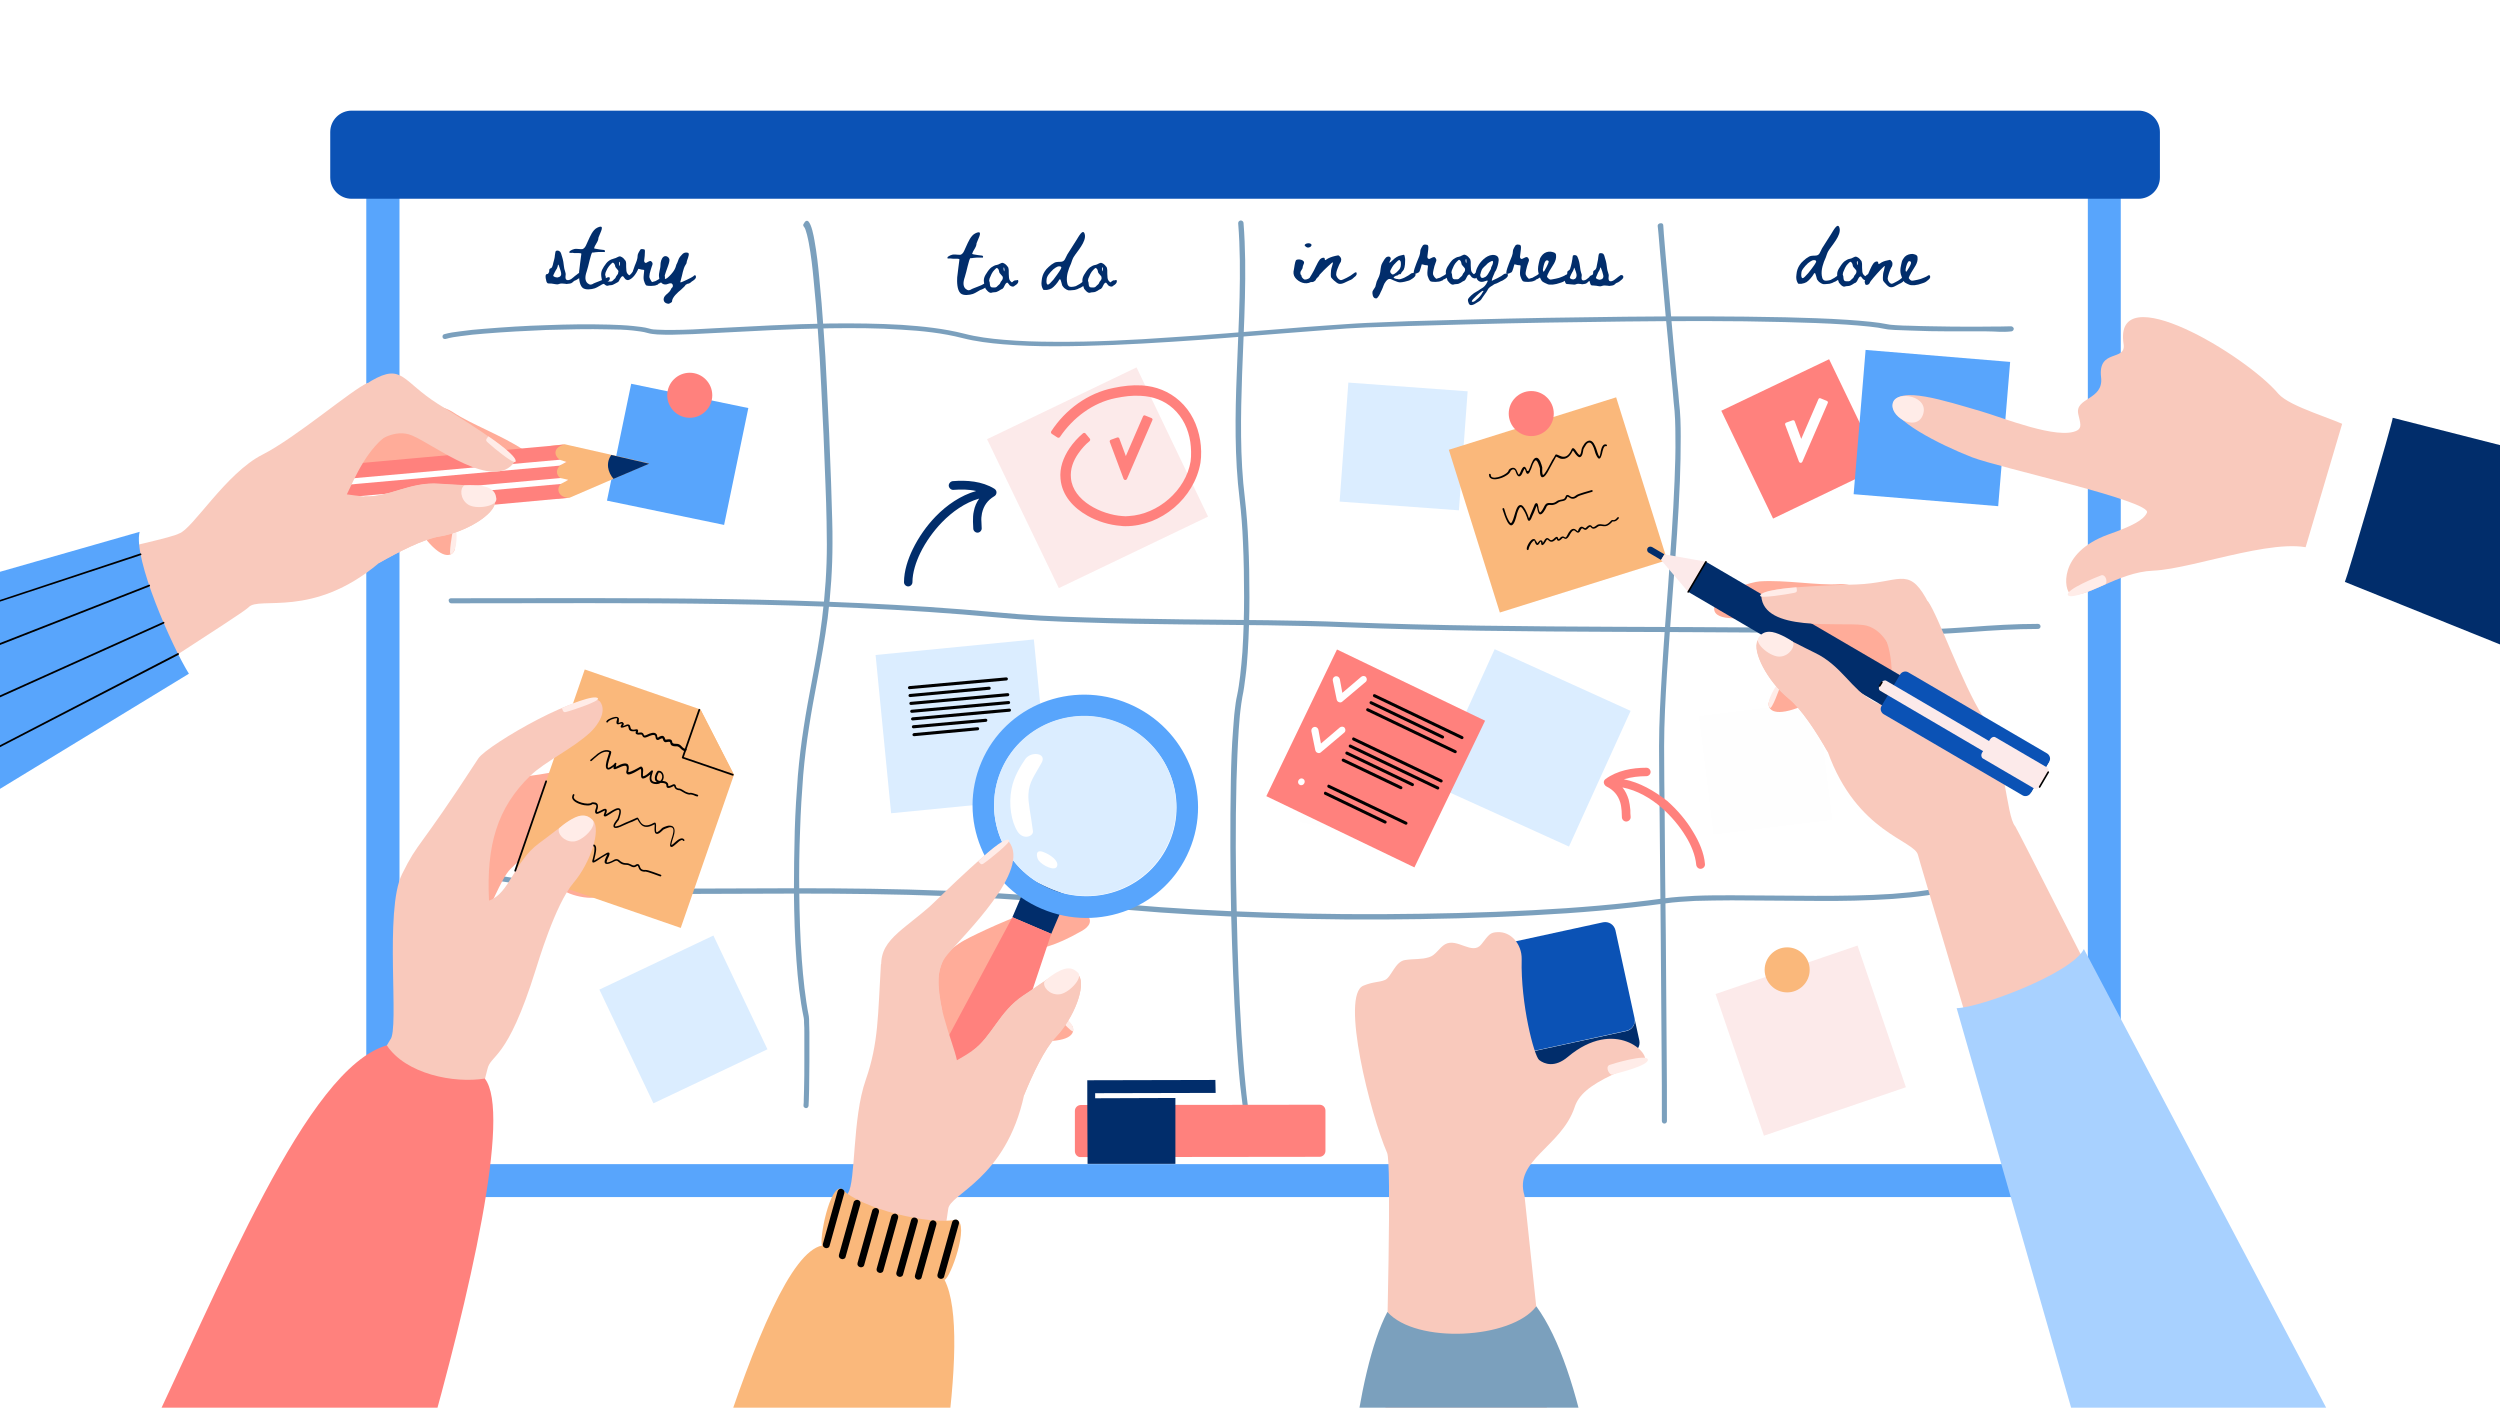 <?xml version="1.0" encoding="utf-8"?>
<!-- Generator: Adobe Illustrator 27.8.0, SVG Export Plug-In . SVG Version: 6.00 Build 0)  -->
<svg version="1.1" id="_x2014_ŽÓť_x5F_1" xmlns="http://www.w3.org/2000/svg" xmlns:xlink="http://www.w3.org/1999/xlink"
	 x="0px" y="0px" viewBox="0 0 888 500" style="enable-background:new 0 0 888 500;" xml:space="preserve">
<style type="text/css">
	.st0{fill-rule:evenodd;clip-rule:evenodd;fill:#FFFFFF;}
	.st1{fill-rule:evenodd;clip-rule:evenodd;fill:#58A5FC;}
	.st2{fill-rule:evenodd;clip-rule:evenodd;fill:#FF817D;}
	.st3{fill-rule:evenodd;clip-rule:evenodd;fill:#FCEAEA;}
	.st4{fill-rule:evenodd;clip-rule:evenodd;fill:#DBEDFF;}
	.st5{fill-rule:evenodd;clip-rule:evenodd;fill:#FEFEFE;}
	.st6{fill-rule:evenodd;clip-rule:evenodd;fill:#0B52B5;}
	.st7{fill-rule:evenodd;clip-rule:evenodd;fill:#7BA0BD;}
	.st8{fill-rule:evenodd;clip-rule:evenodd;fill:#012D6B;}
	.st9{fill-rule:evenodd;clip-rule:evenodd;}
	.st10{fill-rule:evenodd;clip-rule:evenodd;fill:#FAB87B;}
	.st11{fill-rule:evenodd;clip-rule:evenodd;fill:#FFAC99;}
	.st12{fill-rule:evenodd;clip-rule:evenodd;fill:#FFECE8;}
	.st13{fill-rule:evenodd;clip-rule:evenodd;fill:#F9C9BC;}
	.st14{fill-rule:evenodd;clip-rule:evenodd;fill:#A8D1FF;}
	.st15{fill:#012D6B;}
</style>
<g>
	<g>
		<rect x="0" y="-22" class="st0" width="888" height="538.2"/>
	</g>
	<g>
		<path class="st1" d="M136.9,49.4h609.6c3.7,0,6.8,3,6.8,6.8v362.2c0,3.7-3.1,6.8-6.8,6.8H136.9c-3.7,0-6.8-3-6.8-6.8V56.2
			C130.1,52.5,133.2,49.4,136.9,49.4z"/>
	</g>
	<g>
		<path class="st0" d="M148.7,61.2h586.1c3.7,0,6.8,3,6.8,6.8v338.7c0,3.7-3.1,6.8-6.8,6.8H148.7c-3.7,0-6.8-3-6.8-6.8V67.9
			C141.9,64.2,144.9,61.2,148.7,61.2z"/>
	</g>
	<g>
		<polygon class="st2" points="668.1,165.8 629.8,184.2 611.4,145.9 649.7,127.6 		"/>
	</g>
	<g>
		<polygon class="st3" points="429.1,183.5 376.1,208.9 350.6,156 403.7,130.5 		"/>
	</g>
	<g>
		<polygon class="st4" points="272.6,372.7 232.1,391.9 212.9,351.5 253.4,332.3 		"/>
	</g>
	<g>
		
			<rect x="477.4" y="137.2" transform="matrix(7.310872e-02 -0.997 0.997 7.310872e-02 304.144 644.1)" class="st4" width="42.4" height="42.5"/>
	</g>
	<g>
		
			<rect x="616.8" y="343.1" transform="matrix(0.946 -0.323 0.323 0.946 -84.946 227.726)" class="st3" width="53.3" height="53.2"/>
	</g>
	<g>
		
			<rect x="219.4" y="140" transform="matrix(0.203 -0.979 0.979 0.203 33.996 364.199)" class="st1" width="42.4" height="42.5"/>
	</g>
	<g>
		
			<rect x="465.3" y="253.9" transform="matrix(0.203 -0.979 0.979 0.203 118.579 695.954)" class="st5" width="42.4" height="42.5"/>
	</g>
	<g>
		
			<rect x="660.5" y="126.6" transform="matrix(8.269129e-02 -0.997 0.997 8.269129e-02 477.572 823.589)" class="st1" width="51.4" height="51.5"/>
	</g>
	<g>
		
			<rect x="313.7" y="229.8" transform="matrix(0.995 -9.769654e-02 9.769654e-02 0.995 -23.575 34.645)" class="st4" width="56.5" height="56.5"/>
	</g>
	<g>
		<path class="st2" d="M399.9,162l6.1-14.1c0.1-0.3,0.5-0.5,0.8-0.3l2.2,0.9c0.3,0.1,0.5,0.5,0.3,0.8l-9,20.8
			c-0.1,0.2-0.3,0.4-0.6,0.4c-0.3,0-0.5-0.2-0.6-0.4l-4.9-13.1c-0.1-0.3,0-0.7,0.4-0.8l2.2-0.8c0.3-0.1,0.7,0,0.8,0.4L399.9,162z"/>
	</g>
	<g>
		<path class="st2" d="M399.8,186.9c-0.5,0-1.1,0-1.6-0.1c-4.1-0.3-8.4-1.6-11.9-3.6c-5-2.8-9.1-7.2-9.6-13.1
			c-0.4-3.9,1-7.6,3.2-10.9c1.3-1.9,3-3.8,4.8-5.3c0.3-0.2,0.7-0.2,0.9,0.1l1.5,1.8c0.2,0.3,0.2,0.6-0.1,0.9c-1.5,1.2-2.9,2.8-4,4.4
			c-1.8,2.6-2.9,5.5-2.6,8.7c0.7,8.2,11,13,18.2,13.5c0.8,0.1,1.6,0.1,2.4,0c10.3-0.6,20.2-9.1,21.9-19.4c0.3-2.1,0.2-4.8-0.1-6.9
			c-0.7-4.6-2.6-8.7-6.1-11.9c-3.2-2.9-7.2-4.3-11.5-4.5c-3.1-0.2-5.9,0.2-8.9,0.8c-8.1,1.6-15.2,7-19.8,13.8
			c-0.2,0.3-0.6,0.4-0.9,0.2l-2-1.3c-0.3-0.2-0.4-0.6-0.2-0.9c5-7.7,13-13.6,22.1-15.4c3.4-0.7,6.6-1.1,10.1-0.9
			c5,0.3,9.6,2.1,13.4,5.5c4.1,3.7,6.4,8.6,7.3,14c0.4,2.4,0.5,5.5,0.1,8C424.2,177,412.4,186.9,399.8,186.9z"/>
	</g>
	<g>
		<path class="st6" d="M124.9,39.3h634.7c4.2,0,7.6,3.4,7.6,7.6V63c0,4.2-3.4,7.6-7.6,7.6H124.9c-4.2,0-7.6-3.4-7.6-7.6V46.9
			C117.3,42.7,120.7,39.3,124.9,39.3z"/>
	</g>
	<g>
		<path class="st7" d="M705.6,117.7c-4.3,0-8.6,0-12.9,0c-4.8,0-9.6-0.1-14.4-0.3c-1.8-0.1-3.5-0.1-5.3-0.2c-1-0.1-2.2-0.1-3.1-0.3
			c-1.9-0.4-3.9-0.7-5.9-0.9c-2.7-0.3-5.5-0.5-8.2-0.7c-7.3-0.5-14.6-0.7-21.9-0.9c-18.9-0.5-38-0.4-56.9-0.2
			c-18.4,0.2-36.8,0.5-55.2,1c-7.2,0.2-14.5,0.4-21.7,0.6c-4.9,0.2-9.8,0.3-14.7,0.5c-4.7,0.2-9.3,0.5-14,0.9
			c-5.6,0.4-11.2,0.9-16.8,1.3c-12.8,1-25.5,2.1-38.3,2.9c-13.9,0.9-28,1.6-41.9,1.6c-6,0-12-0.2-18-0.7c-4.8-0.4-9.8-1-14.5-2.2
			c-7-1.8-14.5-2.6-21.7-3c-8.4-0.6-16.9-0.6-25.4-0.5c-13.7,0.2-27.4,1-41.1,1.7c-5,0.3-10,0.5-15,0.6c-1.7,0-3.5,0-5.2-0.1
			c-1.1-0.1-2.4-0.2-3.4-0.5c-1.6-0.5-3.7-0.7-5.3-0.9c-2.8-0.3-5.7-0.4-8.5-0.4c-7.4-0.2-14.8,0-22.1,0.2
			c-7.4,0.3-14.7,0.7-22.1,1.3c-2.8,0.2-5.7,0.5-8.5,0.9c-1.7,0.2-3.6,0.5-5.3,1c-0.5,0.1-1-0.1-1.1-0.6c-0.1-0.5,0.1-1,0.6-1.1
			c1.8-0.5,3.8-0.8,5.6-1c2.8-0.4,5.7-0.7,8.5-0.9c7.4-0.6,14.8-1.1,22.2-1.3c7.4-0.3,14.8-0.4,22.2-0.2c2.9,0.1,5.8,0.2,8.6,0.5
			c1.8,0.2,4,0.4,5.7,0.9c0.9,0.3,2.1,0.4,3,0.4c1.7,0.1,3.4,0.1,5.1,0.1c5,0,10-0.3,15-0.6c13.7-0.7,27.4-1.5,41.2-1.7
			c8.5-0.1,17,0,25.5,0.5c7.3,0.5,14.9,1.3,22,3.1c4.6,1.2,9.4,1.8,14.2,2.2c5.9,0.5,11.9,0.7,17.9,0.7c13.9,0.1,27.9-0.6,41.8-1.6
			c12.8-0.8,25.5-1.9,38.3-2.9c5.6-0.5,11.2-0.9,16.8-1.3c4.7-0.3,9.4-0.7,14.1-0.9c4.9-0.2,9.8-0.4,14.7-0.6
			c7.3-0.2,14.5-0.4,21.8-0.6c18.4-0.5,36.8-0.8,55.2-1c19-0.2,38-0.2,57,0.2c7.3,0.2,14.7,0.4,22,0.9c2.8,0.2,5.5,0.4,8.3,0.7
			c2,0.2,4.1,0.5,6.1,0.9c0.8,0.2,2,0.2,2.8,0.3c1.7,0.1,3.5,0.2,5.2,0.2c4.8,0.2,9.6,0.2,14.3,0.3c4.3,0,8.6,0.1,12.8,0
			c2.9,0,5.8,0,8.6-0.1c0.5,0,0.9,0.4,1,0.8c0,0.5-0.3,0.9-0.8,1C711,118.1,709.2,117.7,705.6,117.7z"/>
	</g>
	<g>
		<path class="st7" d="M287.1,78.6c1.2,1.2,1.9,5.1,2.2,6.8c0.8,4.4,1.3,8.9,1.7,13.3c0.6,5.9,1.1,11.9,1.5,17.9
			c0.5,6.7,0.9,13.4,1.2,20.2c0.6,11.5,1.1,23.1,1.5,34.6c0.1,4.4,0.3,8.8,0.4,13.2c0.1,2.8,0.1,5.5,0.1,8.3
			c0,8.9-0.6,17.7-1.7,26.6c-1,7.6-2.4,15.2-3.8,22.7c-1,5.3-2,10.6-2.8,15.9c-0.9,5.7-1.6,11.4-2.1,17.2
			c-0.5,6.4-0.9,12.9-1.1,19.4c-0.3,7.4-0.4,14.8-0.3,22.2c0.1,8,0.3,15.9,0.9,23.9c0.5,6.7,1.2,13.6,2.5,20.2
			c0.1,0.6,0.1,1.4,0.1,2c0,1.2,0.1,2.5,0.1,3.7c0,3.5,0,6.9,0,10.4c0,3.3-0.1,6.5-0.1,9.8c0,1.2-0.1,2.4-0.1,3.7
			c0,0.7-0.1,1.5-0.1,2.2c-0.1,0.5-0.5,0.9-1,0.8c-0.5-0.1-0.9-0.5-0.8-1c0.1-0.7,0.1-1.4,0.1-2.1c0-1.2,0.1-2.4,0.1-3.6
			c0.1-3.2,0.1-6.5,0.1-9.7c0-3.4,0-6.9,0-10.3c0-1.2,0-2.4-0.1-3.6c0-0.5,0-1.2-0.1-1.7c-1.4-6.7-2.1-13.6-2.6-20.4
			c-0.6-8-0.8-16-0.9-24c0-7.4,0.1-14.9,0.3-22.3c0.2-6.5,0.6-13,1.1-19.4c0.5-5.8,1.2-11.6,2.1-17.3c0.8-5.3,1.8-10.6,2.8-15.9
			c1.4-7.5,2.8-15,3.7-22.6c1.1-8.8,1.7-17.5,1.7-26.3c0-2.7-0.1-5.5-0.1-8.2c-0.1-4.4-0.2-8.8-0.4-13.2
			c-0.4-11.5-0.9-23.1-1.5-34.6c-0.3-6.7-0.7-13.4-1.2-20.1c-0.4-5.9-0.9-11.9-1.5-17.8c-0.4-4.4-0.9-8.8-1.7-13.1
			c-0.2-1.1-1-5.1-1.7-5.8c-0.4-0.4-0.4-0.9,0-1.3C286.1,78.3,286.7,78.3,287.1,78.6z"/>
	</g>
	<g>
		<path class="st7" d="M441.7,79.2c0.7,8.8,0.7,17.7,0.5,26.5c-0.2,9.1-0.7,18.1-1,27.2c-0.5,14.7-0.8,29.6,1,44.2
			c0.6,5.2,1,10.4,1.2,15.6c0.3,6.5,0.4,13,0.4,19.5c0,6.5-0.2,13.1-0.6,19.6c-0.2,2.9-0.4,5.7-0.8,8.6c-0.3,2.4-0.6,4.8-1.1,7.1
			c-0.3,1.6-0.5,3.3-0.7,4.9c-0.3,2.3-0.4,4.6-0.6,6.8c-0.4,6.1-0.6,12.1-0.8,18.2c-0.4,15.7-0.3,31.4,0.1,47.1
			c0.3,14.4,0.8,28.8,1.7,43.1c0.4,5.9,0.8,11.7,1.4,17.6c0.4,4.2,0.9,8.6,1.7,12.7c0.1,0.5-0.2,1-0.7,1.1c-0.5,0.1-1-0.2-1.1-0.7
			c-0.8-4.2-1.3-8.6-1.8-12.9c-0.6-5.9-1-11.8-1.4-17.6c-0.9-14.4-1.4-28.8-1.8-43.2c-0.3-15.7-0.4-31.5-0.1-47.2
			c0.1-6.1,0.3-12.2,0.8-18.3c0.2-2.3,0.3-4.6,0.6-6.9c0.2-1.7,0.4-3.4,0.8-5.1c0.5-2.3,0.8-4.7,1.1-7c0.3-2.8,0.6-5.7,0.8-8.5
			c0.4-6.5,0.6-13,0.6-19.5c0-6.5-0.1-12.9-0.4-19.4c-0.2-5.2-0.6-10.4-1.2-15.5c-1.8-14.7-1.6-29.7-1-44.5c0.3-9,0.8-18.1,1-27.1
			c0.2-8.8,0.2-17.6-0.5-26.3c0-0.5,0.3-0.9,0.9-1C441.2,78.3,441.7,78.7,441.7,79.2z"/>
	</g>
	<g>
		<path class="st7" d="M590.8,80.1c0,1,0.2,2,0.2,3c0.2,2.4,0.4,4.8,0.6,7.2c0.6,7.1,1.3,14.1,1.9,21.2c0.6,6.9,1.2,13.7,1.9,20.6
			c0.2,2.4,0.4,4.8,0.7,7.2c0.1,1.2,0.2,2.3,0.3,3.5c0.5,4,0.6,8.2,0.6,12.3c0,5.3-0.1,10.6-0.3,15.8c-0.5,12.5-1.4,25.1-2.4,37.6
			c-0.8,10.3-1.5,20.6-2.2,30.9c-0.5,8.5-1,17.2-1,25.7c0,8.2,0.1,16.3,0.2,24.5c0.1,14.2,0.2,28.5,0.4,42.7
			c0.1,13.5,0.2,27,0.3,40.5c0.1,8.5,0.1,16.9,0.1,25.4c0,0.5-0.4,0.9-0.9,0.9c-0.5,0-0.9-0.4-0.9-0.9c0-8.4,0-16.9-0.1-25.4
			c-0.1-13.5-0.2-27-0.3-40.5c-0.1-14.2-0.3-28.5-0.4-42.7c-0.1-8.2-0.2-16.4-0.2-24.5c0-8.6,0.5-17.3,1-25.8
			c0.6-10.3,1.4-20.6,2.2-31c0.9-12.5,1.8-25,2.3-37.5c0.2-5.2,0.4-10.5,0.3-15.7c0-4-0.1-8.1-0.6-12.1c-0.1-1.2-0.2-2.3-0.3-3.5
			c-0.2-2.4-0.4-4.8-0.7-7.2c-0.6-6.9-1.2-13.7-1.9-20.6c-0.6-7.2-1.3-14.3-1.9-21.5c-0.2-2.4-0.4-4.8-0.6-7.1
			c-0.1-0.7-0.1-1.4-0.2-2c0-0.3-0.1-0.7-0.1-0.9c0-0.5,0.5-0.9,1-0.9C590.5,79.2,590.8,79.6,590.8,80.1z"/>
	</g>
	<g>
		<path class="st7" d="M160.2,212.5c64.7,0,129.4-0.9,193.9,5c10.4,1,20.9,1.5,31.3,1.8c11.6,0.4,23.3,0.5,35,0.7
			c10,0.1,20,0.2,29.9,0.3c9.2,0.1,18.5,0.3,27.7,0.7c64.4,2.5,128.8,1,193.3,2.6c5,0.1,10,0.1,15-0.1c4.5-0.2,9-0.5,13.5-0.8
			c8.1-0.6,16-1.1,24.1-1.1c0.5,0,0.9,0.4,0.9,0.9s-0.4,0.9-0.9,0.9c-8,0-16,0.5-24,1.1c-4.5,0.3-9,0.6-13.5,0.8
			c-5,0.2-10.1,0.3-15.1,0.1c-64.4-1.6-128.9-0.1-193.3-2.6c-9.2-0.4-18.5-0.5-27.7-0.7c-10-0.1-20-0.2-29.9-0.3
			c-11.7-0.1-23.3-0.3-35-0.7c-10.5-0.3-21-0.8-31.4-1.8c-64.4-6-129.1-5-193.7-5c-0.5,0-0.9-0.4-0.9-0.9
			C159.2,212.9,159.7,212.5,160.2,212.5z"/>
	</g>
	<g>
		<path class="st7" d="M158.9,309.3c4.4,0,8.8,0.4,13.1,1c4.9,0.6,9.7,1.5,14.6,2.2c5.4,0.9,10.8,1.6,16.2,2.2c6,0.6,12,1,18,1
			c20.7,0,41.5-0.2,62.2-0.2c35.2,0,70.4,0.8,105.4,4.6c15.8,1.7,31.8,2.8,47.8,3.5c18.3,0.8,36.7,1.2,55.1,1.1
			c17.7-0.1,35.4-0.5,53.1-1.4c15.5-0.8,31.2-2.1,46.6-4.2c3.6-0.5,7.3-0.7,10.9-0.9c4.4-0.2,8.7-0.2,13.1-0.2
			c9.9,0,19.9,0.2,29.8,0.2c9.1,0,18.2-0.1,27.3-0.7c4.1-0.3,8.2-0.7,12.2-1.3c3.5-0.5,7-1.2,10.5-2.2c0.5-0.1,1.3-0.2,1.8-0.2
			c1,0,2.1-0.1,3.1-0.1c2.9,0,5.8,0,8.7,0c4.3,0,8.6,0.1,12.9,0.1c0.5,0,0.9,0.4,0.9,0.9c0,0.5-0.4,0.9-0.9,0.9
			c-4.3,0-8.6-0.1-12.9-0.1c-2.9,0-5.7,0-8.6,0c-1,0-2,0-3,0.1c-0.4,0-1.1,0-1.4,0.1c-3.5,1-7.1,1.7-10.7,2.3
			c-4.1,0.6-8.2,1-12.4,1.3c-9.1,0.6-18.3,0.8-27.4,0.7c-9.9,0-19.9-0.2-29.8-0.2c-4.3,0-8.7,0.1-13,0.2c-3.6,0.2-7.2,0.4-10.7,0.9
			c-15.5,2.1-31.1,3.4-46.7,4.2c-17.7,1-35.5,1.4-53.2,1.5c-18.4,0.1-36.8-0.3-55.2-1.1c-16-0.7-32-1.8-47.9-3.5
			c-34.9-3.8-70.1-4.6-105.2-4.6c-20.7,0-41.5,0.2-62.2,0.2c-6.1,0-12.2-0.4-18.2-1c-5.5-0.6-10.9-1.4-16.3-2.2
			c-4.8-0.8-9.7-1.6-14.5-2.2c-4.2-0.6-8.6-1-12.8-1c-0.5,0-0.9-0.4-0.9-0.9S158.3,309.3,158.9,309.3z"/>
	</g>
	<g>
		<g>
			<path class="st2" d="M381.8,408.9l0-14.3c0-1.2,1-2.1,2.1-2.1l84.8-0.1c1.2,0,2.1,0.9,2.1,2.1l0,14.3c0,1.2-1,2.1-2.1,2.1
				l-84.8,0.1C382.8,411.1,381.8,410.1,381.8,408.9z"/>
		</g>
		<g>
			<polygon class="st8" points="386.3,413.4 386.3,411.5 386.2,390.1 386.2,386.9 386.2,383.7 387.8,383.7 431.7,383.6 431.8,388.2 
				389,388.3 389,390.1 417.5,390 417.5,413.4 			"/>
		</g>
	</g>
	<g>
		<polygon class="st4" points="557.3,300.7 509,278.8 530.9,230.6 579.2,252.5 		"/>
	</g>
	<g>
		<g>
			<polygon class="st2" points="502.4,308.1 449.8,282.8 474.9,230.7 527.5,256 			"/>
		</g>
		<g>
			<path class="st9" d="M488.4,246.6l31.1,14.9c0.3,0.1,0.4,0.5,0.3,0.7v0c-0.1,0.3-0.5,0.4-0.7,0.3l-31.1-14.9
				c-0.3-0.1-0.4-0.5-0.3-0.7l0,0C487.8,246.6,488.1,246.5,488.4,246.6z"/>
		</g>
		<g>
			<path class="st9" d="M487.2,249.1l25.4,12.2c0.3,0.1,0.4,0.5,0.3,0.7v0c-0.1,0.3-0.5,0.4-0.7,0.3l-25.4-12.2
				c-0.3-0.1-0.4-0.5-0.3-0.7l0,0C486.6,249.1,486.9,249,487.2,249.1z"/>
		</g>
		<g>
			<path class="st9" d="M486,251.6l31.1,14.9c0.3,0.1,0.4,0.5,0.3,0.7v0c-0.1,0.3-0.5,0.4-0.7,0.3l-31.1-14.9
				c-0.3-0.1-0.4-0.5-0.3-0.7l0,0C485.4,251.6,485.7,251.5,486,251.6z"/>
		</g>
		<g>
			<path class="st0" d="M476.8,246.1l6.7-5.7c0.5-0.4,1.3-0.4,1.7,0.1c0.4,0.5,0.4,1.3-0.1,1.7l-8.3,7c-0.3,0.3-0.8,0.4-1.2,0.2
				c-0.4-0.1-0.7-0.5-0.8-0.9l-1.4-6.8c-0.1-0.7,0.3-1.3,1-1.5c0.7-0.1,1.3,0.3,1.5,1L476.8,246.1z"/>
		</g>
		<g>
			<path class="st0" d="M469.2,264.1l6.7-5.7c0.5-0.4,1.3-0.4,1.7,0.1c0.4,0.5,0.4,1.3-0.1,1.7l-8.3,7c-0.3,0.3-0.8,0.4-1.2,0.2
				c-0.4-0.1-0.7-0.5-0.8-0.9l-1.4-6.8c-0.1-0.7,0.3-1.3,1-1.5c0.7-0.1,1.3,0.3,1.5,1L469.2,264.1z"/>
		</g>
		<g>
			<path class="st9" d="M481,262l31.1,14.9c0.3,0.1,0.4,0.5,0.3,0.7l0,0c-0.1,0.3-0.5,0.4-0.7,0.3l-31.1-14.9
				c-0.3-0.1-0.4-0.5-0.3-0.7v0C480.4,262,480.7,261.8,481,262z"/>
		</g>
		<g>
			<path class="st9" d="M479.8,264.5l31.1,14.9c0.3,0.1,0.4,0.5,0.3,0.7v0c-0.1,0.3-0.5,0.4-0.7,0.3l-31.1-14.9
				c-0.3-0.1-0.4-0.5-0.3-0.7h0C479.2,264.5,479.5,264.4,479.8,264.5z"/>
		</g>
		<g>
			<path class="st9" d="M478.6,267l23.3,11.2c0.3,0.1,0.4,0.5,0.3,0.7l0,0c-0.1,0.3-0.5,0.4-0.7,0.3l-23.3-11.2
				c-0.3-0.1-0.4-0.5-0.3-0.7h0C478,267,478.3,266.9,478.6,267z"/>
		</g>
		<g>
			<path class="st9" d="M477.3,269.5l20.5,9.8c0.3,0.1,0.4,0.5,0.3,0.7l0,0c-0.1,0.3-0.5,0.4-0.7,0.3l-20.5-9.8
				c-0.3-0.1-0.4-0.5-0.3-0.7l0,0C476.7,269.5,477.1,269.4,477.3,269.5z"/>
		</g>
		<g>
			<path class="st0" d="M462.8,276.6c0.6,0.3,0.8,1,0.5,1.6c-0.3,0.6-1,0.9-1.6,0.6c-0.6-0.3-0.8-1-0.5-1.6
				C461.5,276.6,462.2,276.3,462.8,276.6z"/>
		</g>
		<g>
			<path class="st9" d="M472.2,278.8l27.4,13.1c0.3,0.1,0.4,0.5,0.3,0.7h0c-0.1,0.3-0.5,0.4-0.7,0.3l-27.4-13.1
				c-0.3-0.1-0.4-0.5-0.3-0.7v0C471.6,278.7,471.9,278.6,472.2,278.8z"/>
		</g>
		<g>
			<path class="st9" d="M471,281.3l21.2,10.2c0.3,0.1,0.4,0.5,0.3,0.7l0,0c-0.1,0.3-0.5,0.4-0.7,0.3l-21.2-10.2
				c-0.3-0.1-0.4-0.5-0.3-0.7h0C470.4,281.2,470.7,281.1,471,281.3z"/>
		</g>
	</g>
	<g>
		<g>
			
				<rect x="522.4" y="149.2" transform="matrix(0.954 -0.299 0.299 0.954 -28.361 173.618)" class="st10" width="62.3" height="60.6"/>
		</g>
		<g>
			<path class="st9" d="M546.1,193c0.1-0.1,0.2-0.4,0.3-0.4c0.3-0.4,0.7-0.9,1.2-0.6c0.3,0.2,0.4,0.5,0.4,0.8c0,0,0,0.1,0,0.1
				c0.2-0.3,0.5-0.8,0.6-1c0.2-0.4,0.6-0.8,1-0.8c0.5,0.1,0.7,0.5,1.1,0.7c0.5,0.3,1.1-0.3,1.5-0.7c0.2-0.2,0.6-0.5,0.9-0.4
				c0.4,0.2,0.3,0.7,0.5,0.8c0.2,0,0.6-0.4,0.6-0.5c0.3-0.3,0.8-0.6,1.2-0.4c0.2,0.1,0.5,0.3,0.6,0.3c0.3,0.1,0.7-0.8,0.8-1
				c0.4-0.8,1.3-2.4,2.5-2c0.2,0.1,0.3,0.2,0.5,0.3c0.1,0.1,0.5,0.5,0.6,0.5c0.1,0,0.2-0.3,0.2-0.4c0.2-0.5,0.6-1.3,1.3-1.2
				c0.3,0,0.5,0.2,0.7,0.3c0.3,0.2,0.4,0.3,0.7,0.1c0.4-0.4,1.1-1.2,1.7-0.9c0.3,0.1,0.5,0.4,0.7,0.6c0.4,0.2,1-0.3,1.3-0.5
				c0.4-0.4,0.9-0.5,1.5-0.5c0.5,0,1,0.2,1.6,0.2c0.8-0.1,1.6-0.8,2.1-1.4c0.2-0.2,0.3-0.3,0.6-0.3c0.2,0,0.4,0.1,0.6,0
				c0.4-0.1,0.8-0.5,1-0.8l0.1-0.1c0.1-0.1,0.3-0.2,0.4-0.1c0.1,0.1,0.2,0.3,0.1,0.4l-0.1,0.1c0,0,0,0,0,0c-0.3,0.4-0.8,0.9-1.4,1
				c-0.3,0.1-0.4,0-0.7,0c-0.1,0-0.1,0.1-0.1,0.1c-2.7,3-3.7,0.7-5.2,1.8c-0.5,0.4-1.2,0.9-1.9,0.6c-0.3-0.1-0.5-0.5-0.7-0.6
				c-0.3-0.1-0.9,0.6-1,0.7c-0.2,0.2-0.5,0.4-0.8,0.4c-1-0.1-1-1.3-1.8,0.3c-0.1,0.3-0.4,0.7-0.8,0.7c-0.4,0-0.7-0.4-1-0.6
				c-0.1-0.1-0.2-0.1-0.3-0.2c-0.7-0.2-1.5,1.3-1.7,1.7c-0.3,0.5-0.8,1.4-1.5,1.3c-0.6-0.1-0.7-0.7-1.3,0c-0.3,0.3-0.9,0.9-1.4,0.6
				c-0.3-0.2-0.3-0.5-0.4-0.7c-0.1,0.1-0.2,0.1-0.2,0.2c-0.6,0.6-1.3,1.2-2.2,0.8c-0.2-0.1-0.8-0.7-0.9-0.7c-0.1,0-0.4,0.4-0.4,0.5
				c-0.2,0.3-0.9,1.7-1.5,1.5c-0.4-0.2-0.2-1-0.4-1.2c0,0-0.1,0-0.1,0c-0.1,0-0.3,0.3-0.3,0.4c-0.2,0.3-0.4,0.7-0.8,0.8
				c-0.6,0-0.9-1-1-1.4c0,0-0.1-0.2-0.1-0.2c-0.3-0.1-1.2,1-1.3,1.3c-0.2,0.3-0.7,1.3-0.7,1.7c0,0.2-0.1,0.3-0.3,0.4
				c-0.2,0-0.3-0.1-0.4-0.3c-0.1-0.6,0.4-1.6,0.7-2.1c0.3-0.5,1.2-1.8,2-1.5c0.3,0.1,0.4,0.3,0.5,0.6
				C545.7,192.2,545.9,192.8,546.1,193z"/>
		</g>
		<g>
			<path class="st9" d="M543.1,184.1c0.2-0.3,0.4-0.9,0.4-1c0.5-1.2,1-2.4,1.5-3.6c0.1-0.3,0.3-0.8,0.8-0.8c0.3,0.1,0.5,0.5,0.5,0.8
				c0.1,0.4,0.2,0.8,0.2,1.1c0,0.2,0.3,1.3,0.5,1.4c0.4,0.1,1.4-1.8,1.5-2.1c0.3-0.5,0.6-1.1,1.3-1.2c0.4-0.1,0.9,0,1.4,0
				c0.7,0,1.3-0.3,1.8-0.7c0.4-0.3,0.9-0.4,1.4-0.5c0.3-0.1,0.8-0.1,1.1-0.3c0.2-0.1,0.4-0.3,0.5-0.6c0.1-0.3,0.3-0.8,0.7-0.8
				c0.9-0.1,1.4,1.7,3.2,0.1c0.6-0.5,4.4-1.5,5.4-1.8c0.2-0.1,0.3,0,0.4,0.2c0.1,0.2,0,0.3-0.2,0.4c-0.8,0.3-4.7,1.3-5.1,1.7
				c-0.7,0.6-1.6,1-2.5,0.6c-0.2-0.1-1-0.6-1.1-0.6c-0.1,0-0.2,0.3-0.2,0.4c-0.6,1.6-2.1,0.9-3.1,1.7c-0.7,0.5-1.3,0.8-2.2,0.9
				c-0.4,0-0.9-0.1-1.3,0c-0.4,0.1-0.7,0.5-0.8,0.9c-0.3,0.6-1.3,2.6-2.2,2.4c-0.6-0.2-0.8-1.3-0.9-1.8c0-0.2-0.2-0.8-0.3-1.2
				c0,0.1-0.1,0.1-0.1,0.2c-0.5,1.3-1,2.6-1.6,3.8c-0.1,0.3-0.5,1.3-1,1.3c-0.4,0-0.6-0.8-0.7-1.2c-0.3-0.8-0.6-1.6-1.1-2.4
				c-0.2-0.3-0.8-1.4-1.2-1.3c-0.6,0.1-1.3,2.4-1.4,3c-0.2,0.8-0.8,3.3-1.8,3.5c-0.7,0.1-1.2-0.8-1.5-1.3c-0.7-1.3-1.2-2.9-1.7-4.4
				c-0.1-0.2,0-0.3,0.2-0.4c0.2-0.1,0.3,0,0.4,0.2c0.4,1.4,0.9,3,1.6,4.2c0.1,0.2,0.6,1,0.8,0.9c0.5-0.1,1.2-2.6,1.3-3
				c0.3-0.9,0.8-3.2,1.9-3.4c0.9-0.2,1.5,1,1.9,1.6c0.4,0.7,0.7,1.5,1,2.2C542.8,183.5,543,183.9,543.1,184.1z"/>
		</g>
		<g>
			<path class="st9" d="M542.9,167.3c0.3-0.5,0.8-1.9,0.9-2.2c0.3-0.7,0.9-2.5,1.9-2.5c1.2-0.1,1.9,2.6,2.1,3.4c0,0.1,0,0.5,0,0.6
				c0,0.3,0,0.6,0,1c0,0.2,0.1,1.1,0.3,1.1c0.1,0,0.3-0.2,0.4-0.3c0.4-0.5,0.8-1.2,1.1-1.7c0.4-0.8,0.9-1.6,1.3-2.4
				c0.3-0.6,0.6-1.2,1-1.7c0.1-0.3,0.4-0.6,0.5-0.9c0.5-1.4,3.6,3.3,5.9-2.2c0.1-0.2,0.2-0.3,0.4-0.3c0.5-0.1,1.2,1.1,1.4,1.4
				c0.1,0.2,0.7,1,1,1c0.4,0,0.7-1.9,0.7-2.1c0.1-0.5,0.7-1.5,1-1.9c0.4-0.5,1-1,1.7-1.1c1.4-0.1,2.1,1.9,2.5,2.9
				c0.1,0.3,0.7,2.4,1.1,2.8c0.2-0.3,0.5-1.7,0.5-2c0.2-0.9,0.7-2.8,2-2.3c0.2,0.1,0.2,0.2,0.2,0.4c-0.1,0.2-0.2,0.2-0.4,0.2
				c-0.1,0-0.2-0.1-0.3,0c-0.5,0.2-0.8,1.5-0.9,1.9c-0.1,0.5-0.2,1-0.4,1.5c-0.1,0.3-0.3,0.9-0.7,1c-0.4,0.1-0.7-0.5-0.9-0.8
				c-0.4-0.7-0.7-1.6-0.9-2.4c-0.2-0.7-0.9-2.6-1.8-2.5c-0.5,0-1,0.5-1.2,0.9c-0.2,0.3-0.8,1.2-0.9,1.6c-0.1,0.7-0.3,2.6-1.3,2.7
				c-0.6,0-1.2-0.8-1.6-1.3c-0.1-0.2-0.5-0.8-0.8-1.1c-0.7,1.5-1.8,3.1-3.7,3c-0.6,0-1.1-0.2-1.6-0.5c-0.1-0.1-0.5-0.3-0.7-0.3
				c-0.1,0.3-0.3,0.6-0.4,0.8c-0.3,0.6-0.7,1.2-1,1.8c-0.4,0.8-0.9,1.6-1.3,2.4c-0.3,0.6-1.4,2.6-2.3,2.3c-0.8-0.3-0.7-2.3-0.7-3.1
				c-0.1-0.5-0.9-3-1.5-2.9c-0.5,0-1.2,1.7-1.3,2.1c-0.2,0.6-0.4,1.2-0.7,1.7c-0.1,0.3-0.4,1-0.9,1c-0.3,0-0.5-0.4-0.6-0.7
				c0-0.2-0.3-0.9-0.4-1.1c-0.2,0.1-0.6,1-0.7,1.2c-0.2,0.5-0.6,1.5-1.3,1.5c-0.7,0-1-1.1-1.2-1.6c-0.1-0.4-0.4-0.9-0.9-0.9
				c-0.3,0-0.7,0.3-0.9,0.5c-0.3,1.2-2.1,2.1-3.1,2.5c-1.1,0.4-3.2,1-4.2,0c-0.3-0.3-0.4-0.7-0.4-1.1c0-0.2,0.1-0.3,0.3-0.3
				c0.2,0,0.3,0.1,0.3,0.3c0,0.2,0.1,0.5,0.2,0.7c1.1,1.2,6-0.8,6.2-2.3c0.1-0.3,0.9-0.8,1.2-0.8c0.9-0.2,1.5,0.4,1.8,1.3
				c0.1,0.2,0.4,1.1,0.6,1.1c0.2,0,0.6-1,0.7-1.2c0.2-0.5,0.6-1.5,1.2-1.6c0.6,0,0.9,1.1,1,1.5C542.9,167.2,542.9,167.2,542.9,167.3
				z"/>
		</g>
	</g>
	<g>
		
			<rect x="606.2" y="251.5" transform="matrix(0.992 -0.123 0.123 0.992 -28.832 79.42)" class="st5" width="42.5" height="42.4"/>
	</g>
	<g>
		<g>
			<g>
				<path class="st11" d="M648.9,221c-5.3-0.4-19.7,25.6-20.6,28.4c-0.4,1.3,0.1,4.8,7.2,3c7.2-1.8,10.8-5.8,14.4-12.1
					c4-6.9,6.7-3.3,10.4-0.5c3.6,2.8,9.6,15.3,11.2,15.9c0.6-0.4,5-24,1.8-26.5C664.7,222.6,653,221.3,648.9,221z"/>
			</g>
			<g>
				<path class="st11" d="M653,207.5c-7.2,0.5-19.1-1.6-27.9-1c-2.9,0.2-13.4,3.2-15.6,7.5c-3.5,6.8,8.4,5.9,12.2,5
					c5.4-1.4,7.9,0.1,14.4,1.5c9.3,2,13.5,6.7,20,10.3c5.1,2.9,10.3,4.2,17.5,6.7c4.4,1.5,2.9-3.9,2.5-7
					C675,220,664.1,206.8,653,207.5z"/>
			</g>
			<g>
				<path class="st12" d="M617.4,208.6c0.3,0.3,0.5,0.2-1.1,1.7c-0.7,0.7-7.2,5.9-7.2,4.8C609,212.2,615.5,209.2,617.4,208.6z"/>
			</g>
			<g>
				<path class="st12" d="M632.4,241.6c0.4,0.1,0.6-0.1,0,2c-0.3,1-3.1,8.8-3.8,7.8C627,249,631.1,243.2,632.4,241.6z"/>
			</g>
		</g>
		<g>
			<path class="st13" d="M671.3,251.6c0.4-6.6,2.2-17.9-2.6-27.2c-7.4-14.5-4.4-14.8,16.1-10.8c3.6,4.8,12.2,29.5,19.5,40.8
				c7.9,12.1,8.2,35.5,11.5,39.1c2.3,4,26.7,52.6,30,58.4l-45.2,17.4c-0.8-3.8-18.6-62.6-19.3-65.5c-1.1-5.4-21.7-7.8-32.1-36.8
				c-3.8-6.7-9.3-15.2-13.9-18.9c-7.3-5.9-13-16.7-10.9-20.5c3.2-5.6,10.8-0.2,20.4,4.4c9.4,4.5,13.1,13.2,20.6,17.1
				C667.5,250.1,669.5,251,671.3,251.6z"/>
		</g>
		<g>
			<path class="st14" d="M740.3,516.2l-45.3-158.1c8.4-0.2,40.8-12.3,45.2-21l94.6,179.1H740.3z"/>
		</g>
		<g>
			<path class="st8" d="M585.2,194.7L585.2,194.7c0.3-0.5,1-0.7,1.6-0.4l4.4,2.6l-1.2,2l-4.4-2.6C585.1,196,584.9,195.3,585.2,194.7
				z"/>
		</g>
		<g>
			<polygon class="st3" points="590,198.9 591.2,196.9 605.9,199.5 599.6,210.2 			"/>
		</g>
		<g>
			<polygon class="st8" points="605.9,199.5 599.6,210.2 721.4,281.5 727.7,270.7 			"/>
		</g>
		<g>
			<path class="st9" d="M599.4,210.1l6.3-10.7c0.1-0.1,0.3-0.2,0.4-0.1c0.1,0.1,0.2,0.3,0.1,0.4l-6.3,10.7c-0.1,0.1-0.3,0.2-0.4,0.1
				C599.3,210.4,599.3,210.2,599.4,210.1z"/>
		</g>
		<g>
			<path class="st13" d="M694.6,237.2c-2.9-6.5-6.2-17.2-10.6-24.9c-6.3-11-9.5-5.3-24.5-4.7c-4.2,0.2-34.1,0.6-33.9,4.1
				c0.9,12.9,27.3,9.2,36.2,10.3c6.4,0.8,10,8,10,10.2L694.6,237.2z"/>
		</g>
		<g>
			<path class="st12" d="M638.1,208.6c0.4,2,0.1,1.8-2,2.2c-1,0.2-11,1.9-10.9,0.8C625.3,209.6,636.7,208.7,638.1,208.6z"/>
		</g>
		<g>
			<g>
				<path class="st6" d="M727.9,270.5l-6.6,11.2c-0.6,1-1.9,1.4-2.9,0.8l-49.3-28.8c-1-0.6-1.4-1.9-0.8-2.9l6.6-11.2
					c0.6-1,1.9-1.4,2.9-0.8l49.3,28.8C728.1,268.2,728.5,269.5,727.9,270.5z"/>
			</g>
			<g>
				<path class="st3" d="M724.6,279.4l2.8-4.8c0.4-0.7,0.3-1.6-0.3-2l-18.3-10.7c-0.6-0.4-1.5,0-1.9,0.7l-0.4,0.6l-36.5-21.4
					c-0.5-0.3-1.3,0-1.7,0.6l-0.7,1.2c-0.4,0.7-0.3,1.5,0.3,1.8l36.5,21.4l-0.4,0.6c-0.4,0.7-0.3,1.6,0.3,2l18.3,10.7
					C723.3,280.4,724.2,280.1,724.6,279.4z"/>
			</g>
			<g>
				<path class="st9" d="M667.4,243.5l0.8-1.3c0.1-0.1,0.3-0.2,0.4-0.1c0.1,0.1,0.2,0.3,0.1,0.4l-0.8,1.3c-0.1,0.1-0.3,0.2-0.4,0.1
					C667.4,243.8,667.3,243.6,667.4,243.5z"/>
			</g>
			<g>
				<path class="st9" d="M724.2,279.4l3.1-5.3c0.1-0.1,0.3-0.2,0.4-0.1c0.1,0.1,0.2,0.3,0.1,0.4l-3.1,5.3c-0.1,0.1-0.3,0.2-0.4,0.1
					C724.2,279.7,724.2,279.5,724.2,279.4z"/>
			</g>
		</g>
		<g>
			<path class="st13" d="M649.1,266.9c-3.8-6.7-9.3-15.2-13.9-18.9c-7.3-5.9-13-16.7-10.9-20.5c3.2-5.6,10.8-0.2,20.4,4.4
				c9.4,4.5,13.1,13.2,20.6,17.1C677,264.8,649.5,267.8,649.1,266.9z"/>
		</g>
		<g>
			<path class="st12" d="M636.8,227.9c1,1.7-1.2,5-4.3,5.3c-3.3,0.5-9.6-4.6-7.8-6.8c0.9-1.2,1.9-2,3.8-2
				C631.1,224.4,635.2,226.8,636.8,227.9z"/>
		</g>
	</g>
	<g>
		<path class="st2" d="M551.9,146.9c0,4.4-3.6,8-8,8c-4.4,0-8-3.6-8-8c0-4.4,3.6-8,8-8C548.3,138.9,551.9,142.5,551.9,146.9z"/>
	</g>
	<g>
		<path class="st10" d="M642.8,344.5c0,4.4-3.6,8-8,8c-4.4,0-8-3.6-8-8s3.6-8,8-8C639.2,336.5,642.8,340.1,642.8,344.5z"/>
	</g>
	<g>
		<path class="st2" d="M253,140.4c0,4.4-3.6,8-8,8c-4.4,0-8-3.6-8-8c0-4.4,3.6-8,8-8C249.4,132.4,253,136,253,140.4z"/>
	</g>
	<g>
		<path class="st9" d="M323.5,249.3l34.4-3.1c0.3,0,0.6,0.2,0.6,0.5v0c0,0.3-0.2,0.6-0.5,0.6l-34.4,3.1c-0.3,0-0.6-0.2-0.6-0.5v0
			C323,249.6,323.2,249.3,323.5,249.3L323.5,249.3z M324.6,260.4l22.6-2.1c0.3,0,0.6,0.2,0.6,0.5v0c0,0.3-0.2,0.6-0.5,0.6l-22.6,2.1
			c-0.3,0-0.6-0.2-0.6-0.5v0C324.1,260.7,324.3,260.5,324.6,260.4L324.6,260.4z M323.8,252.1c-0.3,0-0.5,0.3-0.5,0.6v0
			c0,0.3,0.3,0.5,0.6,0.5l34.4-3.1c0.3,0,0.5-0.3,0.5-0.6v0c0-0.3-0.3-0.5-0.6-0.5L323.8,252.1L323.8,252.1z M324.1,254.8l34.4-3.1
			c0.3,0,0.6,0.2,0.6,0.5v0c0,0.3-0.2,0.6-0.5,0.6l-34.4,3.1c-0.3,0-0.6-0.2-0.6-0.5v0C323.6,255.1,323.8,254.9,324.1,254.8
			L324.1,254.8z M324.4,257.6c-0.3,0-0.5,0.3-0.5,0.6l0,0c0,0.3,0.3,0.5,0.6,0.5l25.7-2.3c0.3,0,0.5-0.3,0.5-0.6v0
			c0-0.3-0.3-0.5-0.6-0.5L324.4,257.6L324.4,257.6z M323,243.7l34.4-3.1c0.3,0,0.6,0.2,0.6,0.5v0c0,0.3-0.2,0.6-0.5,0.6l-34.4,3.1
			c-0.3,0-0.6-0.2-0.6-0.5l0,0C322.5,244,322.7,243.8,323,243.7L323,243.7z M323.2,246.5c-0.3,0-0.5,0.3-0.5,0.6v0
			c0,0.3,0.3,0.5,0.6,0.5l28.1-2.6c0.3,0,0.5-0.3,0.5-0.6v0c0-0.3-0.3-0.5-0.6-0.5L323.2,246.5z"/>
	</g>
	<g>
		<path class="st0" d="M639.8,155.9l6.1-14.1c0.1-0.3,0.5-0.5,0.8-0.3l2.2,0.9c0.3,0.1,0.5,0.5,0.3,0.8l-9,20.8
			c-0.1,0.2-0.3,0.4-0.6,0.4c-0.3,0-0.5-0.2-0.6-0.4l-4.9-13.1c-0.1-0.3,0-0.7,0.4-0.8l2.2-0.8c0.3-0.1,0.7,0,0.8,0.4L639.8,155.9z"
			/>
	</g>
	<g>
		<g>
			<g>
				<path class="st11" d="M190.9,288.8c5.2-0.9,22.2,23.5,23.3,26.2c0.5,1.2,0.4,4.8-6.9,3.7c-7.3-1.1-11.4-4.7-15.6-10.6
					c-4.7-6.4-7-2.6-10.4,0.6c-3.3,3.1-8,16.2-9.5,16.9c-0.6-0.3-7.4-23.4-4.5-26.2C175.4,292,186.9,289.5,190.9,288.8z"/>
			</g>
			<g>
				<path class="st11" d="M185.5,275.8c7.2-0.3,18.8-3.6,27.6-3.8c2.9-0.1,13.6,1.8,16.3,5.9c4.2,6.4-7.8,6.7-11.7,6.2
					c-5.5-0.8-7.9,0.9-14.2,2.9c-9.1,2.9-12.8,8-18.8,12.3c-4.8,3.4-9.9,5.2-16.8,8.4c-4.2,2-3.3-3.5-3.2-6.7
					C164.9,290.4,174.4,276.2,185.5,275.8z"/>
			</g>
			<g>
				<path class="st12" d="M221,273.3c-0.3,0.4-0.5,0.3,1.3,1.6c0.8,0.6,7.7,5.2,7.7,4C229.8,276,223,273.7,221,273.3z"/>
			</g>
			<g>
				<path class="st12" d="M209.5,307.6c-0.4,0.2-0.6,0,0.2,2c0.4,0.9,4,8.4,4.5,7.4C215.6,314.5,210.9,309,209.5,307.6z"/>
			</g>
		</g>
		<g>
			<g>
				<polygon class="st10" points="207.7,237.8 248.8,252 260.7,275.2 241.8,329.6 183,309.3 				"/>
			</g>
			<g>
				<path class="st9" d="M218.7,272.4c0.5-0.2,1.4-0.7,1.6-0.8c2.2-0.9,3.5-0.5,2.9,2.2c0,0.1-0.1,0.3,0,0.4
					c0.3,0.2,1.9-0.6,2.1-0.7c0.5-0.3,1-0.5,1.5-0.8c0.2-0.1,0.7-0.5,1-0.4c0.1,0,0.2,0.1,0.3,0.2c0.4,0.4,0.4,1.2,0.3,1.8
					c0,0.2-0.1,1.3,0,1.4c0.1,0.1,0.6-0.2,0.7-0.2c0.8-0.4,1.6-1.2,2.3-1.8c0.1-0.1,0.3-0.1,0.4,0c0.1,0.1,0.2,0.2,0.1,0.4
					c-0.5,1.6-1.3,3.7,1.2,3.7c0.1,0,0.2,0,0.3,0c-1.8-0.9-0.1-3.9,0.3-4c1.9-0.3,2.6,2.2,1.6,3.6c0.7,0,1.5,0.2,1.9,0.8
					c0.2,0.3,0.2,0.9,0.2,1c0.2,0.1,1.1-0.3,1.3-0.4c0.3-0.2,0.8-0.4,1.1-0.1c0.3,0.2,0.2,0.6,0.4,0.9c0.2,0.4,0.8,0.5,1.2,0.5
					c0.4,0,1.6,0.8,2.1,1.1c0.5,0.2,1.3,0.6,1.8,0.4c0.3-0.1,2.1,0.6,2.5,0.7c0.2,0.1,0.2,0.2,0.2,0.4c-0.1,0.2-0.2,0.2-0.4,0.2
					c-0.4-0.1-0.8-0.2-1.1-0.4c-0.3-0.1-0.8-0.3-1.1-0.3c-0.7,0.2-1.6-0.2-2.2-0.5c-0.3-0.1-1.6-1-1.8-1c-0.6,0-1.3-0.2-1.7-0.8
					c-0.1-0.2-0.2-0.6-0.3-0.7c-0.1,0-0.4,0.1-0.5,0.2c-0.4,0.2-1.5,0.8-2,0.3c-0.3-0.3-0.1-0.7-0.3-1.1c-0.3-0.5-1.3-0.5-1.8-0.5
					c-0.1,0-0.1,0-0.2,0c-0.4,0.3-0.9,0.4-1.5,0.4c-0.8,0-1.7-0.2-2.1-0.9c-0.4-0.7-0.3-1.7,0-2.5c-0.5,0.4-1.1,0.8-1.6,1.1
					c-0.4,0.2-1,0.5-1.4,0.2c-0.7-0.6,0.1-2.8-0.5-3.3c-0.2,0.1-0.5,0.3-0.6,0.4c-0.5,0.3-0.9,0.5-1.4,0.8c-0.6,0.3-2.2,1.2-2.8,0.6
					c-0.3-0.3-0.3-0.7-0.2-1c0.1-0.4,0.3-1.5-0.1-1.8c-0.4-0.3-1.5,0.1-1.9,0.3c-0.5,0.2-0.9,0.4-1.4,0.6c-0.3,0.1-0.8,0.4-1.1,0.1
					c-0.1-0.1-0.1-0.2-0.1-0.3c0-0.2,0.1-0.3,0.1-0.5c-0.6,0.5-1.7,1.4-2.4,0.9c-0.8-0.6-0.2-2.6,0-3.4c0.1-0.4,0.7-2.1,0.8-2.6
					c-0.3-0.1-0.6-0.2-0.9-0.2c-2-0.1-4,2.1-5.4,3.3c-0.1,0.1-0.3,0.1-0.4,0c-0.1-0.1-0.1-0.3,0-0.4c0.9-0.7,1.7-1.5,2.6-2.2
					c1.3-0.9,3-1.8,4.6-0.9c0.4,0.2,0.1,1,0,1.3c-0.2,0.6-0.4,1.3-0.6,1.9c-0.1,0.4-0.7,2.4-0.3,2.7c0.3,0.2,1.5-0.8,1.7-0.9
					c0.2-0.2,0.4-0.3,0.5-0.5c0.1-0.2,0.3-0.5,0.6-0.3c0.3,0.2,0.1,0.5,0,0.7C218.9,271.8,218.8,272.1,218.7,272.4L218.7,272.4z
					 M234.5,277.4c1.2-0.9,0.8-3.1-0.5-3c-0.2,0.3-0.5,1-0.6,1.4C233.1,276.8,233.5,277.3,234.5,277.4z"/>
			</g>
			<g>
				<path class="st9" d="M215.1,289.3c0.5-0.2,1.8-1.1,2-1.2c0.7-0.4,2.2-1.4,3-0.9c1,0.6,0,3.2-0.3,4c0,0.1-0.3,0.4-0.3,0.4
					c-0.2,0.3-0.4,0.5-0.6,0.8c-0.1,0.1-0.6,0.9-0.4,1.1c0,0.1,0.4,0,0.5,0c0.6-0.1,1.4-0.4,1.9-0.7c0.8-0.4,1.7-0.8,2.5-1.1
					c0.6-0.3,1.2-0.5,1.8-0.8c0.3-0.1,0.7-0.3,0.9-0.4c1.2-0.9,0.9,4.8,6.1,1.8c0.1-0.1,0.3-0.1,0.5-0.1c0.5,0.2,0.3,1.6,0.3,2
					c0,0.3,0,1.3,0.2,1.4c0.3,0.2,1.7-1.1,1.8-1.3c0.3-0.4,1.5-0.8,1.9-0.9c0.6-0.2,1.4-0.2,2,0.1c1.2,0.8,0.6,2.8,0.3,3.8
					c-0.1,0.3-0.8,2.3-0.7,2.9c0.4-0.2,1.4-1.1,1.6-1.3c0.7-0.6,2.2-1.8,3-0.6c0.1,0.1,0,0.3-0.1,0.4c-0.1,0.1-0.3,0-0.4-0.1
					c-0.1-0.1-0.1-0.2-0.2-0.2c-0.5-0.2-1.5,0.7-1.8,1c-0.4,0.3-0.8,0.7-1.2,1c-0.3,0.2-0.7,0.6-1.1,0.4c-0.4-0.2-0.3-0.8-0.2-1.2
					c0.1-0.8,0.5-1.7,0.7-2.5c0.2-0.7,0.8-2.6,0-3.1c-0.4-0.3-1.1-0.2-1.5,0c-0.4,0.1-1.4,0.5-1.7,0.7c-0.5,0.5-1.8,1.9-2.6,1.4
					c-0.6-0.3-0.5-1.4-0.5-2c0-0.2,0.1-1,0-1.3c-1.5,0.8-3.3,1.5-4.7,0.2c-0.4-0.4-0.7-0.8-1-1.3c-0.1-0.1-0.2-0.5-0.4-0.7
					c-0.2,0.1-0.6,0.3-0.8,0.4c-0.6,0.3-1.2,0.6-1.9,0.8c-0.8,0.4-1.7,0.7-2.5,1.1c-0.6,0.3-2.7,1.3-3.2,0.5
					c-0.5-0.8,0.8-2.3,1.3-2.9c0.2-0.5,1.1-2.9,0.5-3.2c-0.4-0.3-2,0.7-2.3,0.9c-0.5,0.3-1,0.7-1.6,1c-0.3,0.2-0.9,0.6-1.3,0.3
					c-0.3-0.2-0.1-0.6,0-0.9c0.1-0.2,0.3-0.9,0.3-1.1c-0.2,0-1.1,0.5-1.3,0.6c-0.5,0.2-1.4,0.8-1.9,0.5c-0.6-0.4-0.2-1.5,0-2
					c0.1-0.4,0.3-1-0.2-1.2c-0.2-0.1-0.7-0.2-1-0.2c-0.9,0.8-2.9,0.5-3.9,0.2c-1.1-0.3-3.2-1.1-3.4-2.5c0-0.4,0.1-0.8,0.3-1.1
					c0.1-0.1,0.3-0.2,0.4-0.1c0.1,0.1,0.2,0.3,0.1,0.4c-0.1,0.2-0.2,0.4-0.2,0.7c0.2,1.6,5.3,2.9,6.3,1.9c0.2-0.2,1.2-0.1,1.5,0
					c0.9,0.4,0.9,1.2,0.7,2.1c-0.1,0.2-0.4,1.1-0.2,1.2c0.2,0.1,1.1-0.4,1.3-0.5c0.4-0.2,1.4-0.9,1.9-0.5c0.5,0.4,0.1,1.4-0.1,1.8
					C215.1,289.2,215.1,289.2,215.1,289.3z"/>
			</g>
			<g>
				<path class="st9" d="M211,305.7c0.3-0.2,0.8-0.5,1-0.6c1.1-0.7,2.2-1.3,3.3-2c0.3-0.2,0.8-0.4,1.1-0.2c0.2,0.2,0.1,0.7,0,0.9
					c-0.1,0.4-0.3,0.7-0.5,1.1c-0.1,0.2-0.5,1.2-0.4,1.4c0.2,0.3,2.2-0.6,2.4-0.8c0.5-0.3,1.1-0.5,1.7-0.2c0.4,0.2,0.7,0.6,1.1,0.8
					c0.6,0.4,1.2,0.5,1.9,0.5c0.5,0,1,0.2,1.4,0.4c0.3,0.1,0.7,0.4,1,0.4c0.3,0,0.5,0,0.7-0.2c0.3-0.2,0.7-0.4,1.1-0.2
					c0.8,0.5,0.2,2.2,2.5,2c0.8-0.1,4.4,1.4,5.4,1.7c0.2,0.1,0.2,0.2,0.2,0.4c-0.1,0.2-0.2,0.2-0.4,0.2c-0.8-0.3-4.6-1.7-5.1-1.7
					c-1,0.1-1.9-0.1-2.4-1c-0.1-0.2-0.4-1.1-0.5-1.1c-0.1,0-0.4,0.2-0.4,0.2c-1.4,1-2.2-0.5-3.5-0.5c-0.8,0-1.6-0.1-2.3-0.6
					c-0.3-0.2-0.7-0.6-1-0.8c-0.4-0.2-0.8,0-1.2,0.2c-0.6,0.3-2.6,1.4-3.2,0.6c-0.4-0.5,0.1-1.5,0.3-2c0.1-0.2,0.4-0.8,0.5-1.1
					c-0.1,0-0.1,0.1-0.2,0.1c-1.2,0.7-2.4,1.4-3.5,2.2c-0.3,0.2-1.2,0.8-1.5,0.5c-0.3-0.3,0-1,0.1-1.4c0.2-0.8,0.4-1.7,0.5-2.5
					c0-0.3,0.2-1.6-0.2-1.8c-0.6-0.3-2.5,1.2-2.9,1.5c-0.7,0.5-2.6,2.2-3.5,1.7c-0.6-0.3-0.5-1.3-0.4-1.9c0.2-1.5,0.8-3.1,1.2-4.5
					c0.1-0.2,0.2-0.2,0.4-0.2c0.2,0.1,0.2,0.2,0.2,0.4c-0.5,1.3-1,3-1.2,4.4c0,0.2-0.1,1.1,0.1,1.3c0.5,0.2,2.5-1.4,2.8-1.7
					c0.7-0.6,2.6-2.1,3.5-1.6c0.8,0.4,0.7,1.7,0.6,2.4c-0.1,0.8-0.3,1.6-0.5,2.4C211.2,305,211,305.4,211,305.7z"/>
			</g>
			<g>
				<path class="st9" d="M219.7,256.8c0.1,0,0.4-0.1,0.5-0.2c0.5-0.2,1-0.3,1.3,0.3c0.2,0.3,0,0.6-0.2,0.9c0,0,0,0.1-0.1,0.1
					c0.4-0.1,0.9-0.3,1.1-0.4c0.4-0.2,0.9-0.3,1.3,0c0.3,0.3,0.3,0.9,0.5,1.3c0.3,0.5,1.1,0.4,1.6,0.3c0.3-0.1,0.8-0.1,0.9,0.2
					c0.2,0.4-0.1,0.8-0.1,0.9c0.1,0.1,0.7,0,0.8,0c0.5-0.1,0.9,0,1.2,0.4c0.1,0.2,0.2,0.5,0.3,0.6c0.2,0.2,1-0.2,1.2-0.3
					c0.8-0.4,2.5-1.1,3.2-0.1c0.1,0.1,0.2,0.3,0.2,0.5c0,0.1,0.1,0.7,0.2,0.7c0.1,0,0.4-0.1,0.4-0.2c0.5-0.3,1.3-0.7,1.8-0.2
					c0.2,0.2,0.3,0.4,0.4,0.7c0.1,0.3,0.1,0.5,0.5,0.4c0.6-0.1,1.5-0.3,1.9,0.3c0.2,0.3,0.1,0.6,0.3,0.9c0.2,0.3,1,0.3,1.3,0.3
					c0.6,0,1,0.1,1.5,0.5c0.4,0.3,0.7,0.8,1.2,1.1c0.7,0.4,1.7,0.3,2.5,0.1c0.2,0,0.4,0,0.6,0.1c0.2,0.1,0.3,0.3,0.5,0.4
					c0.3,0.1,1,0,1.3,0l0.2,0c0.2,0,0.3,0,0.4,0.2c0,0.2,0,0.3-0.2,0.4l-0.2,0.1c0,0,0,0,0,0c-0.5,0.1-1.2,0.2-1.7,0
					c-0.3-0.1-0.4-0.3-0.6-0.4c-0.1,0-0.1,0-0.2,0c-3.9,0.9-3.4-1.7-5.3-1.6c-0.6,0-1.5,0-1.9-0.6c-0.2-0.3-0.2-0.7-0.3-0.9
					c-0.1-0.2-1.1-0.1-1.3,0c-0.3,0.1-0.6,0-0.8-0.2c-0.7-0.6,0-1.7-1.6-0.8c-0.3,0.2-0.7,0.4-1.1,0.1c-0.3-0.2-0.3-0.7-0.4-1.1
					c0-0.1-0.1-0.2-0.1-0.3c-0.4-0.6-2,0.1-2.4,0.3c-0.5,0.2-1.4,0.7-1.9,0.1c-0.4-0.5-0.2-0.9-1.1-0.8c-0.4,0.1-1.2,0.1-1.5-0.4
					c-0.1-0.4,0.1-0.6,0.1-0.8c-0.1,0-0.2,0-0.3,0c-0.8,0.1-1.8,0.2-2.2-0.7c-0.1-0.2-0.2-1-0.3-1.1c-0.1-0.1-0.5,0.1-0.6,0.1
					c-0.4,0.1-1.7,0.8-2,0.3c-0.2-0.4,0.4-1,0.4-1.2c0,0,0-0.1-0.1-0.1c-0.1,0-0.4,0.1-0.5,0.1c-0.3,0.1-0.8,0.3-1.1,0.1
					c-0.5-0.3-0.1-1.3,0-1.8c0,0,0.1-0.2,0-0.2c-0.2-0.3-1.5,0.2-1.8,0.3c-0.4,0.1-1.3,0.6-1.5,1c-0.1,0.2-0.3,0.2-0.4,0.1
					c-0.2-0.1-0.2-0.3-0.1-0.4c0.3-0.6,1.3-1,1.8-1.2c0.6-0.2,2-0.7,2.5,0c0.2,0.2,0.2,0.5,0.1,0.8
					C219.9,256,219.7,256.6,219.7,256.8z"/>
			</g>
			<g>
				<polygon class="st10" points="242.9,269 260.7,275.2 248.8,252 				"/>
			</g>
			<g>
				<path class="st9" d="M242.9,268.9l17.5,6c0.2,0.1,0.2,0.2,0.2,0.4c-0.1,0.2-0.2,0.2-0.4,0.2l-17.8-6.1c-0.2-0.1-0.2-0.2-0.2-0.4
					l5.9-17c0.1-0.2,0.2-0.2,0.4-0.2c0.2,0.1,0.2,0.2,0.2,0.4L242.9,268.9z"/>
			</g>
		</g>
		<g>
			<path class="st13" d="M173.7,319.9c-1-19.6,2.9-33,14.7-44.4c5.2-5,14.9-9.5,21.2-15.3c3.2-3,5.9-7.7,3.6-10.9
				c-4.1-5.6-40.3,15.4-43.3,20.1c-21.9,33.7-21.1,29-27.1,41.1c-6.4,12.9-0.8,55.3-4.2,58.8c-5.6,9.5-12,20.4-21.6,36.9l49.1,7.1
				c2.7-14.8,4.4-23.5,7-33.4c1.2-5.7,6.9-2.5,17.2-35.5c0.6-1.8,6.9-23.2,13.4-30.8c6.1-7.2,9.8-18.8,7-22.1
				c-4.2-4.9-10.6,1.8-19.2,8C182.5,306.1,181.1,317.3,173.7,319.9z"/>
		</g>
		<g>
			<path class="st12" d="M198.6,294.2c-0.8,1.9,1.8,4.8,4.9,4.7c3.3,0.1,9-5.7,6.9-7.7c-1.1-1-2.1-1.7-4-1.5
				C203.8,290,200,292.9,198.6,294.2z"/>
		</g>
		<g>
			<path class="st12" d="M199.6,251.5c0.6,1.9,0.7,1.6,2.8,1c1-0.3,10.6-3.4,10-4.4C211.4,246.4,200.8,250.9,199.6,251.5z"/>
		</g>
		<g>
			<path class="st2" d="M150.9,516.2c16-56.2,30.9-120.9,21.3-133.1c-10.9,1.8-28.1-1.6-34.8-11.8c-28.6,8.3-58.3,83.8-87.7,145
				H150.9z"/>
		</g>
		<g>
			<path class="st9" d="M194.3,277.6l-11,31.8c-0.1,0.2-0.2,0.2-0.4,0.2c-0.2-0.1-0.2-0.2-0.2-0.4l11-31.8c0.1-0.2,0.2-0.2,0.4-0.2
				C194.2,277.3,194.3,277.4,194.3,277.6z"/>
		</g>
	</g>
	<g>
		<g>
			<path class="st8" d="M580.6,361.8l1.7,7.8c0.4,2-0.8,3.9-2.8,4.4l-54.7,11.9c-2,0.4-3.9-0.8-4.4-2.8l-1.7-7.8
				c0.4,2,2.4,3.2,4.4,2.8l54.7-11.9C579.8,365.7,581,363.8,580.6,361.8z"/>
		</g>
		<g>
			<path class="st6" d="M514.7,339.5l54.7-11.9c2-0.4,3.9,0.8,4.4,2.8l6.8,31.3c0.4,2-0.8,3.9-2.8,4.4L523.1,378
				c-2,0.4-3.9-0.8-4.4-2.8l-6.8-31.3C511.5,341.9,512.8,339.9,514.7,339.5z"/>
		</g>
		<g>
			<path class="st13" d="M551.2,516.2l-9.7-91.5c-3.9-12.6,13.1-17.3,17.8-31.4c1.4-4.3,5.1-7.6,13.5-11.6c3.5-1.7,9.6-3,11.2-4.5
				c2.8-2.8-10.3-15.9-27.1-1.8c-4.6,3.9-8.3,2.6-10.2,1.1c-1.8-1.5-6.6-19.9-6.2-35.8c0.1-5.4-3.9-9.9-8.6-9.6
				c-2.6,0.1-3,0.8-5.7,4.3c-3.2,4.1-8.6-2.4-12.9,0c-2.1,1.2-3.3,3.9-5.7,4.6c-2.9,0.9-5.2,0.5-8.5,1c-3.6,0.5-4.9,6.2-7.2,7.1
				c-2.2,0.9-3.9,0.5-7.6,2c-8.3,3.3,2.5,45.9,8.4,59.4c1.6,3.6,0.1,61.7-1,106.8H551.2z"/>
		</g>
		<g>
			<path class="st12" d="M571.6,378.3c-1.5,0.8,0.1,3.7,1.1,3.4c1-0.3,13.3-3.2,12.6-5.4C584.8,374.3,572.9,377.8,571.6,378.3z"/>
		</g>
		<g>
			<path class="st7" d="M480.4,516.2c2.7-20.8,6.7-39.4,12.4-50.2c10.2,11.5,44.1,9.7,52.9-2c8.3,11.3,14.4,30.7,18.7,52.2H480.4z"
				/>
		</g>
	</g>
	<g>
		<g>
			<g>
				<path class="st11" d="M351.3,345c4.8-2.2,27.6,16.9,29.4,19.2c0.8,1.1,1.6,4.5-5.6,5.4c-7.3,0.9-12.2-1.6-17.8-6.1
					c-6.2-5-7.5-0.7-9.9,3.3c-2.4,3.9-3.5,17.8-4.8,18.8c-0.7-0.1-13.3-20.7-11.2-24.1C337.2,352.1,347.6,346.7,351.3,345z"/>
			</g>
			<g>
				<path class="st11" d="M342.7,333.9c3.8-2.1,17.2-8.4,25.7-10.9c2.7-0.8,13.6-1.8,17.2,1.4c2.9,2.6,1.3,4.8-1.4,6.3
					c-20.9,11.9-13.5-1.4-36.1,25.9c-3.8,4.5-8.2,7.6-14,12.5c-3.5,3-4.1-2.6-4.9-5.6C326.6,353.4,330.2,340.8,342.7,333.9z"/>
			</g>
			<g>
				<path class="st12" d="M376.3,322.2c-0.2,0.4-0.4,0.4,1.6,1.2c0.9,0.4,8.8,3,8.5,1.9C385.4,322.5,378.3,322.1,376.3,322.2z"/>
			</g>
			<g>
				<path class="st12" d="M374.1,358.3c-0.4,0.3-0.6,0.1,0.8,1.9c0.6,0.8,6.1,7.1,6.3,6C381.9,363.3,375.9,359.3,374.1,358.3z"/>
			</g>
		</g>
		<g>
			<g>
				<polygon class="st8" points="379.2,318.1 365.4,312.2 359.6,325.8 373.4,331.7 				"/>
			</g>
			<g>
				<path class="st2" d="M373.4,331.7l-13.8-5.9l-40,74.6c-2.5,4.6,2.4,11.3,9.8,14.4l0,0c7.4,3.1,15.5,2,17.2-3L373.4,331.7z"/>
			</g>
			<g>
				<path class="st1" d="M401,250c-20.4-8.7-43.9,0.6-52.4,20.7c-8.6,20.1,1,43.4,21.4,52.1c20.4,8.7,43.9-0.6,52.4-20.7
					C431,282,421.4,258.7,401,250L401,250z M398,257.1c16.5,7,24.3,25.8,17.4,42c-6.9,16.2-25.9,23.6-42.4,16.6
					c-16.5-7-24.3-25.8-17.4-42C362.5,257.5,381.5,250,398,257.1z"/>
			</g>
			<g>
				
					<ellipse transform="matrix(0.365 -0.931 0.931 0.365 -21.914 540.6)" class="st4" cx="385.5" cy="286.4" rx="31.9" ry="32.4"/>
			</g>
			<g>
				<path class="st0" d="M375.5,307.6c-0.6,2.1-5.2-0.1-6.6-2c-0.7-1-1.5-4.4,2.1-2.8C372.8,303.5,376.1,305.6,375.5,307.6z"/>
			</g>
			<g>
				<path class="st0" d="M361.4,295.3c-2.2-3.5-3.2-9.6-2.1-15.1c0.8-4.3,3.2-8.1,4.9-10.6c2.1-2.9,7.7-2.1,5.8,1.3
					c-2.5,4.6-4.5,6.8-4.7,11.2c-0.2,2.9,0.8,6.8,1.6,13.1C367.2,297,363.5,298.6,361.4,295.3z"/>
			</g>
		</g>
		<g>
			<path class="st13" d="M339.9,376.6c-1.3-6.5-9.2-23.6-5.7-33.4c5.5-15.3-1.5-7.3-21.3-0.7c-1.1,18.2-0.8,27.9-5.4,41.1
				c-4.8,13.6-3.5,36.2-6.3,40.2c-1.8,4.3-19.6,55.6-22.1,61.8l47.1,11.4c0.3-3.8,10.3-64.5,10.6-67.5c0.4-5.5,20.5-10.5,27-40.7
				c2.9-7.1,7.2-16.3,11.3-20.6c6.5-6.8,10.7-18.3,8.1-21.7c-3.9-5.1-10.7,1.2-19.6,7c-8.7,5.7-11.3,14.8-18.2,19.7
				C343.4,374.6,341.5,375.7,339.9,376.6z"/>
		</g>
		<g>
			<g>
				<path class="st13" d="M322.9,372.7c-2.3-6.7-7.3-16.7-9.3-25.4c-2.9-12.3,5-15.2,16.4-25.1c3.2-2.8,26.1-26,28.3-23.3
					c8.2,10.1-16.1,33.3-21.8,40.2c-4.2,5-3.5,11-1.8,20L322.9,372.7z"/>
			</g>
			<g>
				<path class="st12" d="M347.5,305.9c1.2,1.6,1.2,1.3,3,0c0.8-0.6,8.8-6.8,7.9-7.5C356.8,297.1,348.5,304.9,347.5,305.9z"/>
			</g>
		</g>
		<g>
			<path class="st13" d="M363.8,388.9c2.9-7.1,7.2-16.3,11.3-20.6c6.5-6.8,10.7-18.3,8.1-21.7c-3.9-5.1-10.7,1.2-19.6,7
				c-8.7,5.7-11.3,14.8-18.2,19.7C335.9,390.4,363.6,389.8,363.8,388.9z"/>
		</g>
		<g>
			<path class="st12" d="M371,348.6c-0.8,1.9,1.8,4.8,5,4.6c3.3,0,8.9-5.8,6.9-7.7c-1.1-1-2.1-1.7-4-1.5
				C376.1,344.4,372.3,347.3,371,348.6z"/>
		</g>
		<g>
			<g>
				<path class="st10" d="M335.6,516.2c4-28.7,5-51.6-0.1-61.6c-8.4,0.9-33.9-7.2-43.5-12.2c-11,2.3-23.7,33-37,73.8H335.6z"/>
			</g>
			<g>
				<path class="st10" d="M292,442.4c2.2,3.9,34.6,13.9,43.5,12.2c2-0.4,9.1-19.9,4.2-21.4c-9.2,2.1-33.8-3.8-40.7-10.9
					C294.7,420.5,290.9,440.3,292,442.4z"/>
			</g>
			<g>
				<path class="st9" d="M323.6,433.4l-5.2,18.6c-0.2,0.7,0.2,1.3,0.9,1.5c0.7,0.2,1.4-0.2,1.5-0.9L326,434c0.2-0.7-0.2-1.3-0.9-1.5
					C324.4,432.3,323.8,432.7,323.6,433.4z"/>
			</g>
			<g>
				<path class="st9" d="M330.2,434.4L325,453c-0.2,0.7,0.2,1.3,0.9,1.5c0.7,0.2,1.4-0.2,1.5-0.9l5.2-18.6c0.2-0.7-0.2-1.3-0.9-1.5
					C331.1,433.3,330.4,433.7,330.2,434.4z"/>
			</g>
			<g>
				<path class="st9" d="M338.2,434.1l-5.2,18.6c-0.2,0.7,0.2,1.3,0.9,1.5c0.7,0.2,1.4-0.2,1.5-0.9l5.2-18.6
					c0.2-0.7-0.2-1.3-0.9-1.5C339,433.1,338.4,433.4,338.2,434.1z"/>
			</g>
			<g>
				<path class="st9" d="M316.6,432l-5.2,18.6c-0.2,0.7,0.2,1.3,0.9,1.5c0.7,0.2,1.4-0.2,1.5-0.9l5.2-18.6c0.2-0.7-0.2-1.3-0.9-1.5
					C317.5,431,316.8,431.4,316.6,432z"/>
			</g>
			<g>
				<path class="st9" d="M309.8,430l-5.2,18.6c-0.2,0.7,0.2,1.3,0.9,1.5c0.7,0.2,1.4-0.2,1.5-0.9l5.2-18.6c0.2-0.7-0.2-1.3-0.9-1.5
					C310.7,429,310,429.3,309.8,430z"/>
			</g>
			<g>
				<path class="st9" d="M303.2,427.1l-5.2,18.6c-0.2,0.7,0.2,1.3,0.9,1.5c0.7,0.2,1.4-0.2,1.5-0.9l5.2-18.6
					c0.2-0.7-0.2-1.3-0.9-1.5C304,426.1,303.3,426.5,303.2,427.1z"/>
			</g>
			<g>
				<path class="st9" d="M297.5,423.2l-5.2,18.6c-0.2,0.7,0.2,1.3,0.9,1.5c0.7,0.2,1.4-0.2,1.5-0.9l5.2-18.6
					c0.2-0.7-0.2-1.3-0.9-1.5C298.4,422.1,297.7,422.5,297.5,423.2z"/>
			</g>
		</g>
	</g>
	<g>
		<path class="st15" d="M206.6,97.6c0,0.7-1,1.3-1.5,1.6c-0.3,0.2-0.6,0.4-1,0.5c0,0-0.1,0.1-0.2,0.1c-0.3,0.3-0.6,0.6-1,0.8
			c-0.3,0.1-0.7,0.2-1.1,0.2c-0.4,0.1-0.8,0.1-1,0c-0.8-0.1-1.7-0.2-2.3,0.1c-0.2,0.1-0.4,0.1-0.7,0.1c-0.3,0-0.7-0.1-1.4-0.2
			c-0.4-0.1-0.8-0.1-1.2-0.1c-0.2,0-0.6,0-0.7-0.1c-0.3-0.2-0.5-0.8-0.5-1.1c-0.1-0.4-0.2-0.7-0.2-1.1c0-0.1,0-0.3,0-0.4
			c0-0.2,0.1-0.5,0.3-0.6c0.2-0.1,0.4,0,0.6-0.2c0.1-0.1,0.2-0.3,0.3-0.5c0.1-0.2,0.1-0.5,0.1-0.7c0-0.1,0-0.3,0.1-0.4
			c0.1-0.2,0.4-0.3,0.6-0.4c0.2-0.1,0.3-0.3,0.4-0.6c0.2-0.4,0.2-0.7,0.3-1.1c0.1-0.5,0.3-1,0.4-1.5c0.1-0.5,0.2-0.9,0.2-1.3
			c0.1-0.8,0.2-1.3,0.3-1.5c0.1-0.1,0.3-0.2,0.6-0.2c0.3,0,0.6,0.1,0.8,0.3c0.5,0.3,0.6,1.2,0.8,1.7c0.2,0.7,0.4,1.3,0.5,2
			c0.2,1.1,0.2,2.3,0.6,3.3c0.2,0.6,0.3,1,0.2,1.6c-0.1,0.8-0.1,1.7,1,1.6c0.8-0.1,1.3-0.6,1.9-1.1c0.5-0.5,1.1-0.8,1.6-1.3
			C206.1,96.8,206.6,96.8,206.6,97.6z M198.9,95.5c-0.3-1-0.5-1.5-0.6-1.5c-0.1,0-0.2,0.2-0.2,0.6c-0.1,0.3-0.2,0.6-0.3,0.8
			c-0.2,0.2-0.4,0.7-0.8,1.4c-0.4,0.7-0.5,1.1-0.5,1.2c0.1,0.1,0.2,0.2,0.4,0.3c0.2,0.1,0.4,0.2,0.7,0.2c0.2,0.1,0.4,0.1,0.6,0
			c0.6-0.1,1-0.4,1.1-0.9C199.4,97.3,199.3,96.6,198.9,95.5z"/>
		<path class="st15" d="M216.6,99.1c-0.1,0.7-1.1,1.2-1.7,1.5c-0.3,0.2-0.7,0.3-1,0.4c-0.1,0-1.7,1.1-2.6,1.4
			c-1.2,0.4-3.4,0.7-4.4-0.2c-1.3-1.2-1.3-4.2-1.2-5.7c0-0.3,0.8-6.4,0.8-6.4c-0.3-0.2-0.6-0.2-0.9-0.2c-0.3,0-0.5,0-0.8,0
			c-0.7,0-1.1,0-1.4-0.1c-0.3,0-1.1,0.1-1.2-0.1c0-0.2,0.1-0.4,0.2-0.5c0.2-0.1,1.1-0.9,2.5-0.8c1,0.1,1.6,0.1,1.9,0.1
			c0.2,0,0.5-0.2,0.7-0.4c0.4-0.3,0.8-1.2,1.4-2.6c0.7-1.5,1.6-3.8,3.2-4.6c3.1-1.5,1.1,1.7,0.6,3.2c-0.1,0.2-0.2,0.5-0.2,0.9
			c-0.1,0.3-0.2,0.7-0.4,1c-0.3,0.5-0.6,1-0.8,1.4c-0.2,0.5-0.3,0.7-0.3,0.8c0.1,0.1,0.7,0.2,2,0.4c0.9,0.1,1.4,0.2,1.6,0.2
			c0.2,0.1,0.3,0.2,0.3,0.4c0,0.3-0.2,0.4-0.5,0.3c-0.1,0-0.3,0-0.6,0c-0.3,0-0.7,0-1.1,0c-0.4,0-0.8,0.1-1.2,0.1
			c-0.4,0.1-0.8,0.1-1.1,0.1c-0.5,0.1-1.4,5-2,6.7c-0.7,2-0.6,3.4,0.3,4.2c0.4,0.3,0.7,0.5,1.1,0.5c0.2,0,0.4-0.1,0.7-0.2
			c0.1-0.2,2.1-0.9,2.3-1c1.1-0.4,2-0.8,2.6-1.2C216.2,98.3,216.7,98.3,216.6,99.1z"/>
		<path class="st15" d="M236.2,98.7c0,0.7-0.9,1.2-1.4,1.6c-0.3,0.2-0.6,0.4-0.9,0.5c0,0-0.1,0-0.1,0.1c0,0.1-0.1,0.1-0.2,0.2
			c-0.1,0-0.2,0.1-0.3,0.1c-0.9,0.5-3.3,0.4-3.7,0.2c-0.4-0.2-0.8-1.4-0.9-1.8c-0.1-0.4-0.1-0.8-0.1-1.2c0-0.4,0.1-1.1,0.2-2.1
			c0-0.1,0-0.2,0-0.3c0-0.1,0-0.1-0.1-0.1c0,0-0.1,0-0.2-0.1c-0.1,0-0.2,0-0.3,0c-0.5,0-1-0.3-1.5-0.3c0,0,0,0.1-0.1,0.3l0,0
			c-1.5,3.2-3.2,3.6-3.2,3.6l0,0c-0.1,0-0.2,0.1-0.3,0.1c-0.4,0-0.9-0.2-1.1-0.5c-0.1-0.1-0.2-0.3-0.3-0.4l-0.1-0.1
			c-0.2-0.4-0.4-0.5-0.7-0.3c-0.3,0.2-0.5,0.6-0.7,0.9c-0.1,0.2-0.2,0.4-0.3,0.6c-0.2,0.4-0.5,0.6-0.6,0.6c-0.2,0.1-0.5,0.3-0.9,0.5
			c-0.5,0.3-1,0.5-1.4,0.5c-0.5,0-0.9,0.1-1.1,0.2c-0.1,0-0.1,0-0.2,0c-0.1,0-0.3,0-0.4-0.1c-0.2-0.1-0.4-0.2-0.7-0.5
			c-0.3-0.3-0.5-0.6-0.6-0.8c-0.1-0.2-0.2-0.6-0.3-1.2c-0.2-0.9-0.2-1.7-0.1-2.2c0.1-0.6,0.4-1.2,0.9-2c0.6-0.9,1.1-1.6,1.7-2
			c0.5-0.4,1.2-0.7,2-0.9c0.4-0.1,0.7-0.2,1-0.4c0.5-0.3,0.9-0.4,1.2-0.3c0.3,0.1,0.7,0.3,1.2,0.8c0.2,0.3,0.4,0.5,0.5,0.6
			c0.1,0.2,0.2,0.3,0.2,0.4c0,0.1,0.1,0.3,0.1,0.6c0,0.9,0,1.8,0.1,2.7c0.1,0.8,0.4,1.1,1,1.6l0,0c0.2-0.1,0.3-0.2,0.5-0.4
			c0.1-0.1,0.2-0.1,0.2-0.2c0.2-0.2,0.4-0.5,0.6-0.8c0,0,0,0,0-0.1l0,0c0.3-0.9,0.6-1.7,0.7-2c0.5-1.2,1-2.3,1-3.6
			c0-0.2,0.1-0.6,0.4-1.1c0.3-0.5,0.5-0.8,0.6-1c0.2-0.1,0.5-0.2,0.8-0.1c0.3,0,0.6,0.1,0.7,0.2c0.1,0.2,0.1,0.9,0,2.2
			c-0.1,0.8-0.2,1.4-0.2,1.7c0,0.3,0.1,0.5,0.2,0.6c0.1,0.1,0.3,0.2,0.4,0.2c0.1,0,0.3-0.1,0.6-0.3c0.5-0.3,0.8-0.4,1-0.4
			c0.2,0,0.4,0.2,0.6,0.4c0.1,0.2,0.2,0.4,0.2,0.6c0,0.2-0.1,0.5-0.3,1c-0.2,0.7-0.5,1.5-0.7,2.4c-0.1,0.7-0.2,1.2-0.1,1.5
			c0.1,0.3,0.3,0.7,0.6,1.2c0.1,0.2,0.3,0.3,0.3,0.4c0.1,0,0.6-0.2,0.7-0.2c0.3-0.1,0.5-0.1,0.8-0.3c1-0.5,1.7-1,2.3-1.5
			C235.8,97.9,236.2,97.9,236.2,98.7z M219.6,96.1c-0.1-0.1-0.2-0.3-0.5-0.6c-0.4-0.4-0.6-0.8-0.6-1c0-0.2-0.1-0.4-0.2-0.6
			c-0.1-0.2-0.2-0.4-0.4-0.5c-0.1-0.1-0.2-0.1-0.2-0.1c0,0-0.1,0-0.1,0c-0.1,0-0.3,0.2-0.8,0.7c-0.3,0.3-0.7,0.8-1,1.3
			c-0.3,0.5-0.5,1.1-0.7,1.5c-0.1,0.5-0.2,0.8-0.1,1c0.1,0.2,0.2,0.5,0.2,1c0,0.4,0.1,0.6,0.1,0.8c0.1,0.1,0.2,0.2,0.3,0.3
			c0.1,0.1,0.4,0.1,0.7,0.1c0.2,0,0.3,0,0.4,0c0.1,0,0.2,0,0.3,0c0.1,0,0.2-0.1,0.3-0.1c0.1,0,0.2-0.1,0.3-0.2
			c0.1-0.1,0.2-0.1,0.3-0.3c0.5-0.4,0.8-0.7,0.8-0.9c0.1-0.2,0.2-0.5,0.5-0.8c0.2-0.2,0.4-0.5,0.4-1v0
			C219.7,96.5,219.7,96.3,219.6,96.1z M220.2,93.8c0-0.6-0.1-0.8-0.2-0.8c0,0-0.1,0-0.1,0.1c0,0.1-0.1,0.3,0,0.8
			c0.1,0.4,0.1,0.5,0.2,0.6C220.2,94.3,220.2,94.2,220.2,93.8z"/>
		<path class="st15" d="M247.2,98.4c0,0.7-1,1.3-1.5,1.6c0,0,0,0,0,0c-0.1,0.1-0.3,0.3-0.6,0.5c-0.3,0.2-0.6,0.3-0.9,0.3
			c-0.2,0.1-0.5,0.3-0.7,0.4c-0.1,0.3-0.6,0.8-1.6,1.7c-1.1,0.9-3.2,2.7-3.2,4.2c0,0.2-0.2,0.3-0.7,0.6c-0.3,0.2-0.5,0.2-0.7,0.2
			c-0.1,0-0.4-0.1-0.7-0.2c-0.4-0.2-0.7-0.5-0.8-0.9c-0.5-1.8,1.8-2.5,2.4-3.8c0.2-0.5,0.4-0.8,0.6-0.9c0.2-0.2,0.2-0.4,0.2-0.7
			c0-0.3-0.2-0.5-0.4-0.7c-0.3-0.1-0.7-0.1-1.2,0.1c-0.9,0.4-1.6,0.3-2.2-0.1c-0.6-0.5-1-1.2-1.1-2.3c-0.2-1.5,0.5-2.8,0.5-4.2
			c0-1,0.3-2.4,1.1-3c0.8-0.6,2,0.1,2.1,1.1c0,0.4-0.1,0.8-0.2,1.2c-0.4,1.4-1,2.7-1.4,4.1c-0.1,0.5-0.2,0.8-0.2,1.1
			c0,0.3,0.1,0.4,0.2,0.4c0.5,0,1.2-0.6,2.2-1.7c1-1.1,1.5-2.1,1.7-2.9c0.1-0.4,0.2-0.7,0.3-0.8c0.1-0.2,0.3-0.6,0.5-1.2
			c0.2-0.7,0.6-1.3,1.2-1.9c0.3-0.4,0.6-0.6,0.8-0.7c0.2-0.1,0.5-0.2,0.8-0.2c0.5,0,0.8,0.1,0.9,0.3c0.3,0.7-0.6,2.4-0.7,3.1
			c0,0.2,0,0.3-0.1,0.5c-0.1,0.2-0.2,0.3-0.3,0.5c-0.9,1.4-1.1,3.5-1.6,5.1c-0.2,0.7-0.3,1.1-0.2,1.1c0.1,0.2,4.2-1.8,4.5-2.1
			C246.7,97.6,247.2,97.6,247.2,98.4z"/>
	</g>
	<g>
		<path class="st15" d="M350.9,101.1c-0.1,0.7-1.1,1.2-1.7,1.5c-0.3,0.2-0.7,0.3-1,0.4c-0.1,0-1.7,1.1-2.6,1.4
			c-1.2,0.4-3.4,0.7-4.4-0.2c-1.3-1.2-1.3-4.2-1.2-5.7c0-0.3,0.8-6.4,0.8-6.4c-0.3-0.2-0.6-0.2-0.9-0.2c-0.3,0-0.5,0-0.8,0
			c-0.7,0-1.1,0-1.4-0.1c-0.3,0-1.1,0.1-1.2-0.1c0-0.2,0.1-0.4,0.2-0.5c0.2-0.1,1.1-0.9,2.5-0.8c1,0.1,1.6,0.1,1.9,0.1
			c0.2,0,0.5-0.2,0.7-0.4c0.4-0.3,0.8-1.2,1.4-2.6c0.7-1.5,1.6-3.8,3.2-4.6c3.1-1.5,1.1,1.7,0.6,3.2c-0.1,0.2-0.2,0.5-0.2,0.9
			c-0.1,0.3-0.2,0.7-0.4,1c-0.3,0.5-0.6,1-0.8,1.4c-0.2,0.5-0.3,0.7-0.3,0.8c0.1,0.1,0.7,0.2,2,0.4c0.9,0.1,1.4,0.2,1.6,0.2
			c0.2,0.1,0.3,0.2,0.3,0.4c0,0.3-0.2,0.4-0.5,0.3c-0.1,0-0.3,0-0.6,0c-0.3,0-0.7,0-1.1,0c-0.4,0-0.8,0.1-1.2,0.1
			c-0.4,0.1-0.8,0.1-1.1,0.1c-0.5,0.1-1.4,5-2,6.7c-0.7,2-0.6,3.4,0.3,4.2c0.4,0.3,0.7,0.5,1.1,0.5c0.2,0,0.4-0.1,0.7-0.2
			c0.1-0.2,2.1-0.9,2.3-1c1.1-0.4,2-0.8,2.6-1.2C350.5,100.2,351,100.3,350.9,101.1z"/>
		<path class="st15" d="M361.7,99.9c0,0.4-0.2,0.8-0.7,1.2c-0.2,0.1-0.4,0.3-0.6,0.4c0,0-0.1,0.1-0.1,0.1c-0.1,0.1-0.3,0.2-0.5,0.2
			c-0.4,0-0.9-0.2-1.2-0.5c-0.1-0.1-0.2-0.3-0.3-0.4l-0.1-0.1c-0.2-0.4-0.4-0.5-0.7-0.3c-0.3,0.2-0.5,0.6-0.7,1
			c-0.1,0.2-0.2,0.4-0.3,0.6c-0.3,0.4-0.5,0.6-0.7,0.6c-0.2,0.1-0.6,0.3-1,0.6c-0.5,0.3-1,0.5-1.5,0.5c-0.5,0-0.9,0.1-1.2,0.2
			c-0.1,0-0.1,0-0.2,0c-0.1,0-0.3,0-0.4-0.1c-0.2-0.1-0.4-0.2-0.7-0.5c-0.3-0.3-0.5-0.6-0.7-0.8c-0.1-0.2-0.2-0.6-0.4-1.2
			c-0.2-1-0.3-1.7-0.2-2.3c0.1-0.6,0.4-1.3,0.9-2c0.6-1,1.2-1.7,1.7-2.1c0.6-0.4,1.2-0.8,2-0.9c0.4-0.1,0.7-0.2,1-0.4
			c0.5-0.3,0.9-0.4,1.2-0.3c0.3,0.1,0.7,0.3,1.2,0.8c0.2,0.3,0.4,0.5,0.5,0.6c0.1,0.2,0.2,0.3,0.2,0.5c0,0.2,0.1,0.4,0.1,0.6
			c0,0.9,0,1.9,0.1,2.8c0.1,0.8,0.4,1.1,1,1.6l0,0c0.2-0.1,0.4-0.2,0.5-0.4c0.4-0.3,0.7-0.4,1-0.3C361.6,99.3,361.7,99.5,361.7,99.9
			z M356.1,98.2c-0.1-0.1-0.2-0.3-0.5-0.6c-0.4-0.4-0.7-0.8-0.7-1.1c0-0.2-0.1-0.4-0.2-0.7c-0.1-0.3-0.3-0.4-0.4-0.5
			c-0.1-0.1-0.2-0.1-0.2-0.1c0,0-0.1,0-0.1,0c-0.1,0-0.3,0.2-0.8,0.7c-0.4,0.4-0.7,0.8-1,1.4c-0.3,0.6-0.5,1.1-0.7,1.6
			c-0.1,0.5-0.2,0.8-0.1,1c0.1,0.2,0.2,0.5,0.2,1c0,0.4,0.1,0.6,0.2,0.8c0.1,0.2,0.2,0.3,0.3,0.3c0.1,0.1,0.4,0.1,0.7,0.1
			c0.2,0,0.3,0,0.4,0c0.1,0,0.2,0,0.3,0c0.1,0,0.2-0.1,0.3-0.1c0.1,0,0.2-0.1,0.3-0.2c0.1-0.1,0.2-0.2,0.3-0.3
			c0.5-0.4,0.8-0.7,0.9-1c0.1-0.3,0.2-0.5,0.5-0.8c0.2-0.2,0.4-0.6,0.4-1v0C356.2,98.5,356.2,98.3,356.1,98.2z M356.6,94.9
			C356.5,94.9,356.5,94.9,356.6,94.9c-0.1,0.2-0.2,0.3-0.1,0.9c0.1,0.4,0.1,0.5,0.2,0.6c0-0.1,0.1-0.2,0.1-0.7
			C356.7,95.1,356.6,94.9,356.6,94.9z"/>
		<path class="st15" d="M385.8,100.3c0,0.7-1,1.3-1.5,1.6c-0.3,0.2-0.6,0.4-1,0.5c-0.2,0.1-0.4,0.2-0.6,0.3c-0.1,0-0.8,0.3-1,0.3
			c-1.1,0.1-1.9,0.2-2.3,0.1c-0.4-0.1-0.9-0.4-1.4-0.8c-0.3-0.3-0.5-0.6-0.7-0.9c-0.1-0.3-0.2-0.6-0.3-1.1c-0.2-0.7-0.3-1.1-0.5-1.1
			c-0.1,0-0.3,0.1-0.4,0.4c-0.2,0.4-0.6,0.9-1.1,1.5c-0.5,0.6-1,1-1.4,1.3c-0.5,0.3-1.1,0.5-1.8,0.6c-0.5,0-0.8,0-1,0
			c-0.2,0-0.3-0.2-0.4-0.4c-0.4-0.7-0.6-1.6-0.4-2.9c0.1-1.3,0.5-2.4,1.1-3.3c0.3-0.5,0.8-1.1,1.4-1.6c0.6-0.6,1.2-1,1.9-1.4
			c0.4-0.3,1.2-0.4,2.2-0.4c1.7,0,1.7-1.2,2.5-2.6c1.1-1.7,2.2-3.5,3.3-5.2c0.6-0.9,2.3-4.3,2.9-2c0.7,2.6-2.8,6.2-4,8.2
			c-0.4,0.7-0.6,1.5-0.9,2.3c-0.9,1.9-1.7,4.3-1.4,6.4c0.1,0.6,0.2,1.1,0.5,1.4c0.2,0.3,0.6,0.4,1.1,0.4c0.4,0,0.9-0.1,1.3-0.2
			c0.1,0,0.2-0.1,0.3-0.1c1-0.5,1.8-1,2.4-1.5C385.2,99.5,385.7,99.5,385.8,100.3z M377,95c-0.1-0.3-0.3-0.4-0.8-0.4
			c-0.4,0-0.9,0.2-1.3,0.5c-0.5,0.3-1.1,0.8-1.7,1.5c-0.6,0.7-1,1.2-1.2,1.7c-0.2,0.4-0.3,1-0.3,1.6c0,0.8,0.2,1.2,0.5,1.2
			c0.4,0,1-0.7,2-1.8C376.1,96.8,377,95.4,377,95z"/>
		<path class="st15" d="M396.7,99.9c0,0.4-0.2,0.8-0.7,1.2c-0.2,0.1-0.4,0.3-0.6,0.4c0,0-0.1,0.1-0.1,0.1c-0.1,0.1-0.3,0.2-0.5,0.2
			c-0.4,0-0.9-0.2-1.2-0.5c-0.1-0.1-0.2-0.3-0.3-0.4l-0.1-0.1c-0.2-0.4-0.4-0.5-0.7-0.3c-0.3,0.2-0.5,0.6-0.7,1
			c-0.1,0.2-0.2,0.4-0.3,0.6c-0.3,0.4-0.5,0.6-0.7,0.6c-0.2,0.1-0.6,0.3-1,0.6c-0.5,0.3-1,0.5-1.5,0.5c-0.5,0-0.9,0.1-1.2,0.2
			c-0.1,0-0.1,0-0.2,0c-0.1,0-0.3,0-0.4-0.1c-0.2-0.1-0.4-0.2-0.7-0.5c-0.3-0.3-0.5-0.6-0.7-0.8c-0.1-0.2-0.2-0.6-0.4-1.2
			c-0.2-1-0.3-1.7-0.2-2.3c0.1-0.6,0.4-1.3,0.9-2c0.6-1,1.2-1.7,1.7-2.1c0.6-0.4,1.2-0.8,2-0.9c0.4-0.1,0.7-0.2,1-0.4
			c0.5-0.3,0.9-0.4,1.2-0.3c0.3,0.1,0.7,0.3,1.2,0.8c0.2,0.3,0.4,0.5,0.5,0.6c0.1,0.2,0.2,0.3,0.2,0.5c0,0.2,0.1,0.4,0.1,0.6
			c0,0.9,0,1.9,0.1,2.8c0.1,0.8,0.4,1.1,1,1.6l0,0c0.2-0.1,0.4-0.2,0.5-0.4c0.4-0.3,0.7-0.4,1-0.3C396.6,99.3,396.7,99.5,396.7,99.9
			z M391.2,98.2c-0.1-0.1-0.2-0.3-0.5-0.6c-0.4-0.4-0.7-0.8-0.7-1.1c0-0.2-0.1-0.4-0.2-0.7c-0.1-0.3-0.3-0.4-0.4-0.5
			c-0.1-0.1-0.2-0.1-0.2-0.1c0,0-0.1,0-0.1,0c-0.1,0-0.3,0.2-0.8,0.7c-0.4,0.4-0.7,0.8-1,1.4c-0.3,0.6-0.5,1.1-0.7,1.6
			c-0.1,0.5-0.2,0.8-0.1,1c0.1,0.2,0.2,0.5,0.2,1c0,0.4,0.1,0.6,0.2,0.8c0.1,0.2,0.2,0.3,0.3,0.3c0.1,0.1,0.4,0.1,0.7,0.1
			c0.2,0,0.3,0,0.4,0c0.1,0,0.2,0,0.3,0c0.1,0,0.2-0.1,0.3-0.1c0.1,0,0.2-0.1,0.3-0.2c0.1-0.1,0.2-0.2,0.3-0.3
			c0.5-0.4,0.8-0.7,0.9-1c0.1-0.3,0.2-0.5,0.5-0.8c0.2-0.2,0.4-0.6,0.4-1v0C391.2,98.5,391.2,98.3,391.2,98.2z M391.6,94.9
			C391.6,94.9,391.5,94.9,391.6,94.9c-0.1,0.2-0.2,0.3-0.1,0.9c0.1,0.4,0.1,0.5,0.2,0.6c0-0.1,0.1-0.2,0.1-0.7
			C391.8,95.1,391.7,94.9,391.6,94.9z"/>
	</g>
	<g>
		<path class="st15" d="M468.5,98c-0.1,0.1-0.3,0.4-0.7,0.7c-0.6,0.5-1.4,1-2.2,1.5c-1.9,1-4.2,0.1-5.5-1.5c-0.7-0.9-0.8-1.9-0.5-3
			c0.1-0.6,0.4-2.8,0.7-3.2c0.6-0.8,3.5-0.2,2.8,1.2c-0.3,0.6-0.4,1.1-0.4,1.3c0,0.2-0.1,0.5-0.4,0.9c-0.2,0.3-0.4,0.6-0.4,1
			c0,0.4,0,0.6,0.2,0.7c0.1,0.1,0.2,0.2,0.2,0.5c0,0.2,0.2,0.5,0.5,0.8c0.2,0.2,0.4,0.3,0.6,0.4c0.1,0,0.4,0,0.8-0.1
			c0.6-0.2,1.3-0.6,2.1-1.2c0.7-0.5,1.2-0.8,1.5-0.8c0.4-0.1,0.6,0.1,0.8,0.4C468.6,97.7,468.6,97.9,468.5,98z M463.8,87.6
			c-0.3-0.3-0.4-0.4-0.4-0.5c0-0.1,0.1-0.2,0.3-0.4c0.3-0.2,0.6-0.3,1.1-0.3c0.4,0,0.7,0.1,0.9,0.3c0.2,0.2,0.2,0.5,0,0.7
			c-0.2,0.3-0.4,0.4-0.8,0.5C464.5,88,464.2,87.9,463.8,87.6z"/>
		<path class="st15" d="M468.8,92.2c0.1-0.1,0.1-0.2,0.2-0.2c0.3-0.3,1-0.6,1.4-0.4c0.2,0.1,0.1,0.7,0.3,0.8c0.1,0,0.3-0.1,0.7-0.4
			c0.6-0.4,1.6-0.8,2.9-1.1c0.5-0.1,0.9-0.2,1-0.2c0.2,0,0.4,0.2,0.6,0.4c0.3,0.3,0.5,0.7,0.5,1.1c0,0.4-0.1,0.9-0.4,1.2
			c-0.2,0.3-0.5,1-0.9,2c-0.4,1-0.5,1.7-0.5,2.1c0,0.3,0.1,0.5,0.3,0.9c0.2,0.3,0.4,0.6,0.7,0.8c0.3,0.2,0.5,0.3,0.7,0.3
			c0.3,0,1-0.3,2-0.8c1-0.5,1.8-1,2.4-1.5c0.4-0.3,0.7-0.5,0.9-0.5c0.2,0,0.3,0.2,0.3,0.6c0,0.2-0.1,0.3-0.2,0.5
			c-0.1,0.2-0.3,0.4-0.6,0.6c-0.2,0.2-0.5,0.4-0.8,0.7c-0.3,0.2-0.6,0.4-1,0.5c-0.9,0.4-1.5,0.7-1.9,0.9c-0.7,0.3-1.3,0.4-1.8,0.3
			c-0.5-0.1-1.1-0.6-1.8-1.2c-0.6-0.6-0.9-0.9-1-1.1c-0.1-0.2-0.1-0.6-0.1-1.2c0-0.9,0.1-1.7,0.4-2.6c0.3-0.9,0.4-1.4,0.3-1.5
			c-0.1-0.1-0.6,0.4-1.6,1.3c-1,0.9-2,1.9-3,3c-1,1-1.4,1.7-1.4,1.8c0,0.1-0.1,0.3-0.3,0.4c-0.2,0.2-0.4,0.3-0.6,0.4
			c-0.2,0.1-0.5,0.1-0.7,0.1c-0.3,0-0.5-0.3-0.6-0.7c-0.1-0.3-0.1-0.6,0-0.8c0.1-0.2,0.3-0.6,0.7-1.2
			C467,95.8,467.7,93.6,468.8,92.2z"/>
		<path class="st15" d="M502.8,97.6c0,0.7-1,1.3-1.5,1.6c-0.3,0.2-0.6,0.4-1,0.5c-0.5,0.2-2.2,0.6-3,0.6c-1.1,0-3.4-1.3-3.4-1.2
			c-0.1,0.1-0.6-0.4-1.6,0.8c-0.9,1.1-0.9,1.9-1.5,3.1c-0.6,1.1-0.6,1.6-1.4,2.6c-0.2,0.2-0.4,0.4-0.5,0.4c-0.1,0-0.3,0-0.6-0.1
			c-0.7-0.3-0.9-1.6-0.8-2.3c0.2-0.6,0.7-1.1,1-1.7c0.2-0.6,0.3-1.3,0.5-1.9c0.3-0.8,0.8-1.5,1-2.3c0.5-1.4,0.2-2.9,1-4.3
			c0.4-0.6,1-2,1.8-2.2c1-0.3,1.5,0.5,1,1.3c-0.3,0.6-0.4,0.8-0.2,0.8c0.2-0.1,0.5-0.3,1-0.8c0.5-0.5,1-0.9,1.5-1.2
			c0.5-0.3,1-0.5,1.6-0.6c0.6-0.1,0.9-0.2,0.9-0.2c0.1,0,0.1,0,0.2,0.1c0,0.1,0.1,0.2,0.1,0.3c0,0.1,0.1,0.3,0.1,0.5
			c0,0.2,0.1,0.4,0.1,0.6c0,0.2,0,0.4,0,0.6c0,1.9-0.3,3.1-0.8,3.6c-0.3,0.3-0.6,0.7-0.7,1c-0.1,0.1-0.1,0.2-0.2,0.2
			c-0.1,0-0.1,0.1-0.2,0c0,0-0.1,0-0.2,0c-0.1,0-0.2,0.1-0.3,0.2c-0.2,0.2-0.4,0.3-0.6,0.3c-0.2,0-0.4,0.1-0.7,0.3
			c-0.3,0.2-0.4,0.3-0.4,0.4c0,0,0.1,0.1,0.2,0.2c0.1,0.1,0.3,0.1,0.5,0.2c0.2,0.1,0.4,0.1,0.6,0.1c0.2,0,0.4,0.1,0.5,0.1
			c0.3,0,0.6,0,0.8-0.1c0.5-0.2,1-0.3,1.3-0.5c1-0.5,1.8-1,2.4-1.5C502.3,96.8,502.8,96.8,502.8,97.6z M494.7,97.5
			c0.3,0,0.8-0.3,1.4-0.8c0.6-0.6,1-1,1.2-1.4c0.2-0.4,0.3-0.9,0.3-1.4c0-0.5,0-0.9-0.2-1.2c-0.2-0.3-0.3-0.4-0.5-0.3
			c-0.2,0-0.5,0.3-1,0.8c-0.5,0.5-1,1-1.4,1.7c-0.4,0.7-0.7,1.2-0.7,1.5c0,0.3,0.1,0.5,0.3,0.7C494.3,97.3,494.5,97.5,494.7,97.5z"
			/>
		<path class="st15" d="M515.2,97.2c0,0.7-1,1.3-1.5,1.6c-0.3,0.2-0.6,0.4-1,0.5c0,0-0.1,0-0.1,0.1c0,0.1-0.1,0.1-0.2,0.2
			c-0.1,0-0.2,0.1-0.3,0.1c-1,0.6-3.6,0.5-4,0.2c-0.4-0.2-0.9-1.5-1-1.9c-0.1-0.4-0.1-0.8-0.1-1.2c0-0.4,0.1-1.2,0.2-2.1
			c0-0.1,0-0.2,0-0.3c0-0.1,0-0.1-0.1-0.1c0,0-0.1,0-0.2-0.1c-0.1,0-0.2,0-0.3,0c-0.6,0-1.1-0.3-1.6-0.3c0,0-0.6,2.5-1,2.8
			c-0.5,0.3-1,0.5-1.5,0.6c-1.1,0.2,0.7-3.9,0.9-4.5c0.5-1.2,1.1-2.4,1.1-3.7c0-0.2,0.1-0.6,0.4-1.1c0.3-0.5,0.5-0.9,0.7-1
			c0.2-0.1,0.5-0.2,0.9-0.1c0.4,0,0.6,0.1,0.7,0.3c0.2,0.2,0.2,1,0,2.3c-0.1,0.9-0.2,1.4-0.2,1.7c0,0.3,0.1,0.5,0.2,0.6
			c0.2,0.1,0.3,0.2,0.4,0.2c0.1,0,0.3-0.1,0.7-0.3c0.5-0.3,0.9-0.4,1.1-0.4c0.2,0,0.4,0.2,0.6,0.5c0.1,0.2,0.2,0.4,0.2,0.6
			c0,0.2-0.1,0.5-0.3,1c-0.3,0.7-0.5,1.5-0.7,2.4c-0.2,0.7-0.2,1.2-0.2,1.6c0.1,0.3,0.3,0.8,0.7,1.2c0.2,0.2,0.3,0.3,0.4,0.4
			c0.2,0.1,0.6-0.2,0.8-0.2c0.3-0.1,0.6-0.1,0.8-0.3c1-0.5,1.8-1,2.4-1.5C514.7,96.4,515.2,96.4,515.2,97.2z"/>
		<path class="st15" d="M525.8,97c0,0.4-0.2,0.8-0.7,1.2c-0.2,0.1-0.4,0.3-0.6,0.4c0,0-0.1,0.1-0.1,0.1c-0.1,0.1-0.3,0.2-0.5,0.2
			c-0.4,0-0.9-0.2-1.2-0.5c-0.1-0.1-0.2-0.3-0.3-0.4l-0.1-0.1c-0.2-0.4-0.4-0.5-0.7-0.3c-0.3,0.2-0.5,0.6-0.7,1
			c-0.1,0.2-0.2,0.4-0.3,0.6c-0.3,0.4-0.5,0.6-0.7,0.6c-0.2,0.1-0.6,0.3-1,0.6c-0.5,0.3-1,0.5-1.5,0.5c-0.5,0-0.9,0.1-1.2,0.2
			c-0.1,0-0.1,0-0.2,0c-0.1,0-0.3,0-0.4-0.1c-0.2-0.1-0.4-0.2-0.7-0.5c-0.3-0.3-0.5-0.6-0.7-0.8c-0.1-0.2-0.2-0.6-0.4-1.2
			c-0.2-1-0.3-1.7-0.2-2.3c0.1-0.6,0.4-1.3,0.9-2c0.6-1,1.2-1.7,1.7-2.1c0.6-0.4,1.2-0.8,2-0.9c0.4-0.1,0.7-0.2,1-0.4
			c0.5-0.3,0.9-0.4,1.2-0.3c0.3,0.1,0.7,0.3,1.2,0.8c0.2,0.3,0.4,0.5,0.5,0.6c0.1,0.2,0.2,0.3,0.2,0.5c0,0.2,0.1,0.4,0.1,0.6
			c0,0.9,0,1.9,0.1,2.8c0.1,0.8,0.4,1.1,1,1.6l0,0c0.2-0.1,0.4-0.2,0.5-0.4c0.4-0.3,0.7-0.4,1-0.3C525.7,96.4,525.8,96.6,525.8,97z
			 M520.3,95.3c-0.1-0.1-0.2-0.3-0.5-0.6c-0.4-0.4-0.7-0.8-0.7-1.1c0-0.2-0.1-0.4-0.2-0.7c-0.1-0.3-0.3-0.4-0.4-0.5
			c-0.1-0.1-0.2-0.1-0.2-0.1c0,0-0.1,0-0.1,0c-0.1,0-0.3,0.2-0.8,0.7c-0.4,0.4-0.7,0.8-1,1.4c-0.3,0.6-0.5,1.1-0.7,1.6
			c-0.1,0.5-0.2,0.8-0.1,1c0.1,0.2,0.2,0.5,0.2,1c0,0.4,0.1,0.6,0.2,0.8c0.1,0.2,0.2,0.3,0.3,0.3c0.1,0.1,0.4,0.1,0.7,0.1
			c0.2,0,0.3,0,0.4,0c0.1,0,0.2,0,0.3,0c0.1,0,0.2-0.1,0.3-0.1c0.1,0,0.2-0.1,0.3-0.2c0.1-0.1,0.2-0.2,0.3-0.3
			c0.5-0.4,0.8-0.7,0.9-1c0.1-0.3,0.2-0.5,0.5-0.8c0.2-0.2,0.4-0.6,0.4-1v0C520.4,95.6,520.3,95.4,520.3,95.3z M520.7,92
			C520.7,92,520.7,92,520.7,92c-0.1,0.2-0.2,0.3-0.1,0.9c0.1,0.4,0.1,0.5,0.2,0.6c0-0.1,0.1-0.2,0.1-0.7
			C520.9,92.2,520.8,92,520.7,92z"/>
		<path class="st15" d="M535.6,97.8c0,0.7-1,1.3-1.5,1.6c-0.3,0.2-0.6,0.4-1,0.5c-0.3,0.1-1.3,0.8-2.2,1c-0.3,0.2-0.7,0.4-1.1,0.7
			c-0.7,0.4-1.2,0.9-1.4,1.4c-0.1,0.1-0.1,0.3-0.3,0.5c-0.1,0.2-0.2,0.4-0.4,0.6c-0.1,0.2-0.3,0.4-0.5,0.7c-0.2,0.2-0.3,0.5-0.5,0.7
			c-0.1,0.2-0.3,0.4-0.4,0.6c-0.1,0.2-0.2,0.3-0.3,0.4c-0.1,0.2-0.4,0.4-0.9,0.7c-0.5,0.3-1,0.6-1.5,0.9c-0.9,0.4-1.7,0.5-2-0.6
			c-0.1-0.3-0.2-0.6-0.2-0.9c0-0.7,0.8-1.2,1.2-1.7c0.7-0.6,1.2-1,2-1.4c0.4-0.2,0.7-0.4,1.1-0.7c0.4-0.2,0.7-0.5,1.1-0.7
			c0.3-0.2,0.7-0.6,1.1-1.2c0.4-0.7,0.6-1.1,0.5-1.2c-0.1-0.1-0.4,0-1,0.2c-1.6,0.6-2.7,0-3.2-1.8c-0.1-0.5-0.1-1.1,0.1-1.9
			c0.2-0.8,0.6-1.5,1-2.2c1.1-1.7,3.3-3.8,5.6-3.4c1.5,0.3,1.6,1.5,1.3,2.8c-0.1,0.6-0.3,1.2-0.5,1.8c-0.2,0.6-0.4,0.9-0.5,1.1
			c-0.2,0.2-0.3,0.4-0.3,0.5c0,0.1-0.2,0.5-0.5,1.2c-0.3,0.7-0.5,1.2-0.5,1.5c0,0.1,0,0.2,0,0.3c0.1-0.2,1.5-0.7,2-1
			c1-0.5,1.8-1,2.4-1.5C535.1,97.1,535.6,97,535.6,97.8z M526.8,103.3c-0.3,0-0.7,0.3-1.4,0.9c-0.7,0.6-1.3,1.2-1.9,1.8
			c-0.6,0.6-0.8,1-0.7,1.1c0.3,0.3,0.9,0.1,1.7-0.7c0.9-0.7,1.6-1.5,2.1-2.5C526.9,103.6,527,103.3,526.8,103.3z M529.6,95.4
			c0-0.3,0.1-0.6,0.3-0.9c0.2-0.3,0.3-0.7,0.4-1.1c0.1-0.4,0-0.6-0.1-0.7c-0.2-0.1-0.5,0.1-1.1,0.4c-0.5,0.3-0.9,0.6-1.1,0.9
			c-0.2,0.3-1.3,1-1.7,1.9c-0.4,0.9-0.6,1.6-0.5,2c0.1,0.5,0.3,0.8,0.6,0.8c0.3,0.1,0.7-0.1,1.3-0.4c0.3-0.2,0.5-0.5,0.8-0.9
			C528.7,97,529.6,95.6,529.6,95.4z"/>
		<path class="st15" d="M548.1,97.2c0,0.7-1,1.3-1.5,1.6c-0.3,0.2-0.6,0.4-1,0.5c0,0-0.1,0-0.1,0.1c0,0.1-0.1,0.1-0.2,0.2
			c-0.1,0-0.2,0.1-0.3,0.1c-1,0.6-3.6,0.5-4,0.2c-0.4-0.2-0.9-1.5-1-1.9c-0.1-0.4-0.1-0.8-0.1-1.2c0-0.4,0.1-1.2,0.2-2.1
			c0-0.1,0-0.2,0-0.3c0-0.1,0-0.1-0.1-0.1c0,0-0.1,0-0.2-0.1c-0.1,0-0.2,0-0.3,0c-0.6,0-1.1-0.3-1.6-0.3c0,0-0.6,2.5-1,2.8
			c-0.5,0.3-1,0.5-1.5,0.6c-1.1,0.2,0.7-3.9,0.9-4.5c0.5-1.2,1.1-2.4,1.1-3.7c0-0.2,0.1-0.6,0.4-1.1c0.3-0.5,0.5-0.9,0.7-1
			c0.2-0.1,0.5-0.2,0.9-0.1c0.4,0,0.6,0.1,0.7,0.3c0.2,0.2,0.2,1,0,2.3c-0.1,0.9-0.2,1.4-0.2,1.7c0,0.3,0.1,0.5,0.2,0.6
			c0.2,0.1,0.3,0.2,0.4,0.2c0.1,0,0.3-0.1,0.7-0.3c0.5-0.3,0.9-0.4,1.1-0.4c0.2,0,0.4,0.2,0.6,0.5c0.1,0.2,0.2,0.4,0.2,0.6
			c0,0.2-0.1,0.5-0.3,1c-0.3,0.7-0.5,1.5-0.7,2.4c-0.2,0.7-0.2,1.2-0.2,1.6c0.1,0.3,0.3,0.8,0.7,1.2c0.2,0.2,0.3,0.3,0.4,0.4
			c0.2,0.1,0.6-0.2,0.8-0.2c0.3-0.1,0.6-0.1,0.8-0.3c1-0.5,1.8-1,2.4-1.5C547.6,96.4,548.1,96.4,548.1,97.2z"/>
		<path class="st15" d="M557.2,98.2c0,0.7-1,1.3-1.5,1.6c-0.3,0.2-0.6,0.4-1,0.5c-0.1,0-0.6,0.2-0.6,0.2c-0.8,0.3-1.7,0.5-2.6,0.6
			c-0.7,0-1.5,0.1-2.1-0.3c-0.4-0.2-1-0.4-1.4-0.7c-0.4-0.3-0.7-0.8-0.9-1.3c-0.4-1-0.8-2.1-0.8-3.2c0-0.6,0.1-1.3,0.3-2.2
			c0.2-0.6,0.3-1.6,0.7-2.1c0.2-0.3,0.4-0.6,0.7-0.9c0.7-0.7,1.7-1.1,2.8-1c0.7,0.1,1.8,0.3,1.9,1.1c0.3,2.3-1.3,3.9-2.3,5.7
			c-0.6,1.1-0.9,1.8-0.9,2c0,0.2,0.2,0.4,0.5,0.7c0.2,0.2,0.4,0.3,0.6,0.4c0.2,0,0.5,0,0.9-0.1c0.7-0.1,1.5-0.3,2.3-0.5
			c0.6-0.2,2.1-0.8,2.4-1.1C556.7,97.4,557.2,97.4,557.2,98.2z M549.3,94.9c0.5-1,0.8-1.7,0.8-1.9c0-0.3-0.1-0.4-0.4-0.5
			c-0.3-0.1-0.5,0-0.7,0.2c-0.1,0.2-0.3,0.4-0.4,0.7c-0.1,0.3-0.2,0.6-0.3,1c-0.1,0.3-0.1,0.7-0.2,1c-0.1,0.3-0.1,0.6,0,0.8
			c0,0.2,0.1,0.3,0.2,0.3C548.4,96.5,548.8,95.9,549.3,94.9z"/>
		<path class="st15" d="M576.6,98.4c0,0.7-1,1.2-1.4,1.6c-0.3,0.2-0.6,0.4-1,0.5c0,0-0.1,0.1-0.2,0.1c-0.3,0.3-0.6,0.6-0.9,0.7
			c-0.3,0.1-0.7,0.2-1,0.2c-0.4,0.1-0.7,0.1-0.9,0c-0.8-0.1-1.6-0.2-2.3,0.1c-0.2,0.1-0.4,0.1-0.6,0.1c-0.3,0-0.7-0.1-1.3-0.2
			c-0.4,0-0.8-0.1-1.1-0.1c-0.2,0-0.5,0-0.7-0.1c-0.3-0.2-0.4-0.8-0.5-1.1c0-0.1-0.1-0.3-0.1-0.4c-0.1,0-0.2,0.1-0.2,0.1
			c0,0-0.1,0.1-0.2,0.1c-0.2,0.3-0.5,0.5-0.8,0.7c-0.3,0.1-0.6,0.2-0.9,0.2c-0.4,0.1-0.7,0.1-0.8,0c-0.7-0.1-1.4-0.2-2,0.1
			c-0.2,0.1-0.3,0.1-0.6,0.1c-0.2,0-0.6-0.1-1.2-0.1c-0.3,0-0.7-0.1-1-0.1c-0.2,0-0.5,0-0.6-0.1c-0.2-0.1-0.4-0.7-0.5-1
			c-0.1-0.3-0.2-0.6-0.2-1c0-0.1,0-0.2,0-0.3c0-0.2,0.1-0.4,0.3-0.5c0.2-0.1,0.4,0,0.5-0.2c0.1-0.1,0.2-0.3,0.2-0.4
			c0.1-0.2,0.1-0.4,0.1-0.6c0-0.1,0-0.3,0.1-0.4c0.1-0.2,0.3-0.2,0.5-0.4c0.2-0.1,0.3-0.3,0.4-0.5c0.1-0.3,0.2-0.6,0.3-1
			c0.1-0.4,0.2-0.9,0.3-1.3c0.1-0.4,0.1-0.8,0.2-1.1c0.1-0.7,0.1-1.1,0.2-1.3c0.1-0.1,0.3-0.2,0.6-0.2c0.3,0,0.5,0.1,0.7,0.2
			c0.4,0.3,0.5,1,0.7,1.4c0.2,0.6,0.3,1.1,0.4,1.7c0.2,1,0.2,2,0.5,2.9c0.2,0.5,0.3,0.8,0.2,1.4c-0.1,0.7-0.1,1.5,0.8,1.4
			c0.7-0.1,1.1-0.5,1.6-0.9c0.1-0.1,0.3-0.2,0.4-0.4c0.1-0.1,0.1-0.2,0.2-0.3c0.1,0,0.2-0.1,0.3-0.1c0.2-0.1,0.3-0.2,0.5-0.3
			c0,0,0,0,0.1,0c0-0.1,0.1-0.1,0.1-0.2c0.1-0.2,0.1-0.4,0.1-0.7c0-0.1,0-0.3,0.1-0.4c0.1-0.2,0.4-0.3,0.5-0.4
			c0.2-0.1,0.3-0.3,0.4-0.5c0.2-0.3,0.2-0.7,0.3-1.1c0.1-0.5,0.2-1,0.3-1.5c0.1-0.5,0.2-0.9,0.2-1.3c0.1-0.8,0.2-1.3,0.3-1.4
			c0.1-0.1,0.3-0.2,0.6-0.2c0.3,0,0.6,0.1,0.8,0.2c0.4,0.3,0.6,1.1,0.7,1.6c0.2,0.6,0.4,1.3,0.5,1.9c0.2,1.1,0.2,2.2,0.6,3.2
			c0.2,0.6,0.3,0.9,0.2,1.5c-0.1,0.8-0.1,1.7,0.9,1.6c0.7-0.1,1.3-0.6,1.8-1c0.5-0.4,1-0.8,1.6-1.2
			C576.1,97.7,576.6,97.7,576.6,98.4z M559.7,96.4c-0.3-0.8-0.5-1.3-0.5-1.3c-0.1,0-0.2,0.2-0.2,0.5c-0.1,0.3-0.2,0.5-0.3,0.7
			c-0.1,0.2-0.4,0.6-0.7,1.3c-0.3,0.6-0.4,1-0.4,1.1c0.1,0.1,0.2,0.2,0.3,0.3c0.2,0.1,0.4,0.2,0.6,0.2c0.2,0,0.4,0.1,0.5,0
			c0.5-0.1,0.8-0.4,0.9-0.8C560.1,97.9,560,97.3,559.7,96.4z M569.1,96.4c-0.3-0.9-0.5-1.4-0.6-1.4c-0.1,0-0.2,0.2-0.2,0.5
			c-0.1,0.3-0.2,0.6-0.3,0.7c-0.2,0.2-0.4,0.7-0.7,1.4c-0.3,0.7-0.5,1.1-0.4,1.2c0.1,0.1,0.2,0.2,0.4,0.3c0.2,0.1,0.4,0.2,0.6,0.2
			c0.2,0.1,0.4,0.1,0.6,0c0.6-0.1,0.9-0.4,1-0.9C569.6,98.1,569.4,97.4,569.1,96.4z"/>
	</g>
	<g>
		<path class="st15" d="M653.9,98.1c0,0.7-1,1.3-1.5,1.6c-0.3,0.2-0.6,0.4-1,0.5c-0.2,0.1-0.4,0.2-0.6,0.3c-0.1,0-0.8,0.3-1,0.3
			c-1.1,0.1-1.9,0.2-2.3,0.1c-0.4-0.1-0.9-0.4-1.4-0.8c-0.3-0.3-0.5-0.6-0.7-0.9c-0.1-0.3-0.2-0.6-0.3-1.1c-0.2-0.7-0.3-1.1-0.5-1.1
			c-0.1,0-0.3,0.1-0.4,0.4c-0.2,0.4-0.6,0.9-1.1,1.5c-0.5,0.6-1,1-1.4,1.3c-0.5,0.3-1.1,0.5-1.8,0.6c-0.5,0-0.8,0-1,0
			c-0.2,0-0.3-0.2-0.4-0.4c-0.4-0.7-0.6-1.6-0.4-2.9c0.1-1.3,0.5-2.4,1.1-3.3c0.3-0.5,0.8-1.1,1.4-1.6c0.6-0.6,1.2-1,1.9-1.4
			c0.4-0.3,1.2-0.4,2.2-0.4c1.7,0,1.7-1.2,2.5-2.6c1.1-1.7,2.2-3.5,3.3-5.2c0.6-0.9,2.3-4.3,2.9-2c0.7,2.6-2.8,6.2-4,8.2
			c-0.4,0.7-0.6,1.5-0.9,2.3c-0.9,1.9-1.7,4.3-1.4,6.4c0.1,0.6,0.2,1.1,0.5,1.4c0.2,0.3,0.6,0.4,1.1,0.4c0.4,0,0.9-0.1,1.3-0.2
			c0.1,0,0.2-0.1,0.3-0.1c1-0.5,1.8-1,2.4-1.5C653.4,97.3,653.9,97.3,653.9,98.1z M645.1,92.8c-0.1-0.3-0.3-0.4-0.8-0.4
			c-0.4,0-0.9,0.2-1.3,0.5c-0.5,0.3-1.1,0.8-1.7,1.5c-0.6,0.7-1,1.2-1.2,1.6c-0.2,0.4-0.3,1-0.3,1.6c0,0.8,0.2,1.2,0.5,1.2
			c0.4,0,1-0.7,2-1.8C644.2,94.6,645.2,93.2,645.1,92.8z"/>
		<path class="st15" d="M664.8,97.7c0,0.4-0.2,0.8-0.7,1.2c-0.2,0.1-0.4,0.3-0.6,0.4c0,0-0.1,0.1-0.1,0.1c-0.1,0.1-0.3,0.2-0.5,0.2
			c-0.4,0-0.9-0.2-1.2-0.5c-0.1-0.1-0.2-0.3-0.3-0.4l-0.1-0.1c-0.2-0.4-0.4-0.5-0.7-0.3c-0.3,0.2-0.5,0.6-0.7,1
			c-0.1,0.2-0.2,0.4-0.3,0.6c-0.3,0.4-0.5,0.6-0.7,0.6c-0.2,0.1-0.6,0.3-1,0.6c-0.5,0.3-1,0.5-1.5,0.5c-0.5,0-0.9,0.1-1.2,0.2
			c-0.1,0-0.1,0-0.2,0c-0.1,0-0.3,0-0.4-0.1c-0.2-0.1-0.4-0.2-0.7-0.5c-0.3-0.3-0.5-0.6-0.7-0.8c-0.1-0.2-0.2-0.6-0.4-1.2
			c-0.2-1-0.3-1.7-0.2-2.3c0.1-0.6,0.4-1.3,0.9-2c0.6-1,1.2-1.7,1.7-2.1c0.6-0.4,1.2-0.8,2-0.9c0.4-0.1,0.7-0.2,1-0.4
			c0.5-0.3,0.9-0.4,1.2-0.3c0.3,0.1,0.7,0.3,1.2,0.8c0.2,0.3,0.4,0.5,0.5,0.6c0.1,0.2,0.2,0.3,0.2,0.5c0,0.2,0.1,0.4,0.1,0.6
			c0,0.9,0,1.9,0.1,2.8c0.1,0.8,0.4,1.1,1,1.6l0,0c0.2-0.1,0.4-0.2,0.5-0.4c0.4-0.3,0.7-0.4,1-0.3C664.7,97.1,664.8,97.3,664.8,97.7
			z M659.3,96c-0.1-0.1-0.2-0.3-0.5-0.6c-0.4-0.4-0.7-0.8-0.7-1.1c0-0.2-0.1-0.4-0.2-0.7c-0.1-0.3-0.3-0.4-0.4-0.5
			c-0.1-0.1-0.2-0.1-0.2-0.1c0,0-0.1,0-0.1,0c-0.1,0-0.3,0.2-0.8,0.7c-0.4,0.4-0.7,0.8-1,1.4c-0.3,0.6-0.5,1.1-0.7,1.6
			c-0.1,0.5-0.2,0.8-0.1,1c0.1,0.2,0.2,0.5,0.2,1c0,0.4,0.1,0.6,0.2,0.8c0.1,0.2,0.2,0.3,0.3,0.3c0.1,0.1,0.4,0.1,0.7,0.1
			c0.2,0,0.3,0,0.4,0c0.1,0,0.2,0,0.3,0c0.1,0,0.2-0.1,0.3-0.1c0.1,0,0.2-0.1,0.3-0.2c0.1-0.1,0.2-0.2,0.3-0.3
			c0.5-0.4,0.8-0.7,0.9-1c0.1-0.3,0.2-0.5,0.5-0.8c0.2-0.2,0.4-0.6,0.4-1v0C659.4,96.3,659.4,96.1,659.3,96z M659.7,92.7
			C659.7,92.7,659.7,92.7,659.7,92.7c-0.1,0.2-0.2,0.3-0.1,0.9c0.1,0.4,0.1,0.5,0.2,0.6c0-0.1,0.1-0.2,0.1-0.7
			C659.9,92.9,659.8,92.7,659.7,92.7z"/>
		<path class="st15" d="M685.6,98.4c0,0.7-1,1.2-1.4,1.6c-0.3,0.2-0.6,0.4-1,0.5c-0.1,0-0.6,0.2-0.6,0.2c-0.8,0.3-1.6,0.5-2.5,0.6
			c-0.7,0-1.4,0.1-2-0.2c-0.4-0.2-1-0.4-1.4-0.7c-0.2-0.1-0.4-0.3-0.5-0.6c-0.2,0.2-0.4,0.4-0.6,0.5c-0.3,0.2-0.6,0.4-0.9,0.5
			c-0.8,0.4-1.3,0.7-1.7,0.9c-0.6,0.3-1.1,0.4-1.6,0.3c-0.5-0.1-1-0.5-1.6-1.2c-0.5-0.5-0.8-0.9-0.9-1.1c-0.1-0.2-0.1-0.6-0.1-1.2
			c0-0.8,0.1-1.7,0.4-2.5c0.2-0.9,0.3-1.4,0.3-1.5c-0.1-0.1-0.5,0.3-1.4,1.2c-0.9,0.9-1.7,1.9-2.6,2.9c-0.8,1-1.3,1.6-1.3,1.7
			c0,0.1-0.1,0.3-0.2,0.4c-0.1,0.2-0.3,0.3-0.5,0.4c-0.2,0.1-0.4,0.1-0.6,0.1c-0.3,0-0.4-0.3-0.5-0.7c-0.1-0.3-0.1-0.5,0-0.8
			c0.1-0.2,0.3-0.6,0.6-1.2c0.8-1.5,1.5-3.7,2.5-5c0.1-0.1,0.1-0.2,0.2-0.2c0.3-0.3,0.9-0.6,1.3-0.3c0.2,0.1,0.1,0.7,0.3,0.8
			c0.1,0,0.3-0.1,0.6-0.3c0.5-0.4,1.4-0.8,2.5-1c0.5-0.1,0.8-0.2,0.9-0.2c0.1,0,0.3,0.1,0.5,0.4c0.3,0.3,0.4,0.6,0.4,1.1
			c0,0.4-0.1,0.8-0.4,1.2c-0.2,0.3-0.5,1-0.8,1.9c-0.3,1-0.5,1.6-0.5,2c0,0.2,0.1,0.5,0.2,0.8c0.2,0.3,0.3,0.6,0.6,0.8
			c0.2,0.2,0.4,0.3,0.6,0.3c0.3,0,0.9-0.3,1.8-0.8c0.8-0.4,1.4-0.9,1.9-1.3c-0.3-0.8-0.6-1.7-0.6-2.6c0-0.5,0.1-1.3,0.3-2.1
			c0.1-0.6,0.3-1.5,0.7-2c0.2-0.3,0.4-0.6,0.6-0.8c0.7-0.7,1.7-1,2.7-1c0.7,0.1,1.7,0.3,1.8,1.1c0.3,2.2-1.2,3.7-2.2,5.5
			c-0.6,1.1-0.9,1.7-0.9,1.9c0,0.2,0.2,0.4,0.5,0.7c0.2,0.2,0.4,0.3,0.6,0.3c0.2,0,0.5,0,0.9-0.1c0.7-0.1,1.4-0.3,2.2-0.5
			c0.5-0.2,2.1-0.8,2.3-1C685.1,97.6,685.6,97.6,685.6,98.4z M678.8,93.3c0-0.2-0.1-0.4-0.4-0.5c-0.3-0.1-0.5,0-0.6,0.2
			c-0.1,0.2-0.3,0.4-0.4,0.7c-0.1,0.3-0.2,0.6-0.3,0.9c-0.1,0.3-0.1,0.6-0.2,0.9c0,0.3-0.1,0.5,0,0.7c0,0.2,0.1,0.3,0.2,0.3
			c0.1,0,0.4-0.5,1-1.5C678.6,94.2,678.8,93.6,678.8,93.3z"/>
	</g>
	<g>
		<path class="st8" d="M346.7,174.4c-2.6-0.6-5.4-0.6-8-0.4c-0.8,0.1-1.6-0.6-1.7-1.4c-0.1-0.8,0.6-1.6,1.4-1.7
			c5-0.4,10.4,0,14.8,2.7c0.6,0.4,0.9,1,0.7,1.7c-0.1,0.4-0.4,0.8-0.8,1c-2.3,1.4-3.7,3.3-4.3,6c-0.2,1-0.3,2-0.2,3
			c0,0.8,0.1,1.6,0.1,2.4c0,0.8-0.7,1.5-1.5,1.5c-0.8,0-1.5-0.7-1.5-1.5c0-0.8-0.1-1.6-0.1-2.4c0-1.2,0-2.5,0.3-3.7
			c0.3-1.7,1-3.2,1.9-4.5c-5,1.4-9.6,4.7-13.2,8.4c-3.1,3.2-5.8,7-7.7,10.9c-1.5,3.1-2.8,6.9-2.8,10.4c0,0.8-0.7,1.5-1.5,1.5
			s-1.5-0.7-1.5-1.5c0-4,1.4-8.2,3.1-11.7c2.1-4.3,4.9-8.3,8.2-11.7C336.3,179.4,341.2,176,346.7,174.4z"/>
	</g>
	<g>
		<path class="st2" d="M576.8,276.8c2.6-0.8,5.4-1.1,8-1.1c0.8,0,1.5-0.7,1.5-1.5c0-0.8-0.7-1.5-1.5-1.5c-5.1,0-10.4,1-14.5,4
			c-0.6,0.4-0.8,1.1-0.5,1.8c0.2,0.4,0.5,0.7,0.9,0.9c2.4,1.2,4,3,4.8,5.6c0.3,1,0.4,2,0.5,3c0.1,0.8,0,1.6,0.1,2.4
			c0.1,0.8,0.8,1.5,1.7,1.4c0.8-0.1,1.5-0.8,1.4-1.7c-0.1-0.8-0.1-1.6-0.1-2.4c-0.1-1.2-0.3-2.5-0.6-3.7c-0.5-1.6-1.2-3.1-2.2-4.3
			c5.2,1,10,3.8,13.9,7.2c3.3,2.9,6.3,6.4,8.6,10.2c1.8,2.9,3.4,6.6,3.7,10.1c0.1,0.8,0.8,1.5,1.7,1.4c0.8-0.1,1.5-0.8,1.4-1.7
			c-0.3-3.9-2.1-8-4.2-11.4c-2.4-4.1-5.7-7.9-9.2-11C587.6,280.9,582.4,277.9,576.8,276.8z"/>
	</g>
	<g>
		<path class="st13" d="M835.2,152.1L824,196.2c-11.1-7.3-44.3,5.9-59.2,6.5c-12.6,0.5-24.3,10.4-29.4,8.2
			c-2.1-0.9-4.8-14.5,13.6-21.1c8.5-3,12.4-5.1,13.6-7.7c1.9-4.1-52.4-15.9-62.2-19.7c-11.5-4.5-29.3-13.5-28-19
			c1.7-6.6,18.5-1,31.3,2.7c7.6,2.2,27.4,10.3,34.1,6.8c1.8-1,1.1-2.7,0.4-5.8c-1.3-6,9.1-4.9,8.1-13.1c-1.2-10.3,9-5.5,8-11.8
			c-3.8-24.4,43.5,4,55,17.7C813.6,144.7,829.5,148.8,835.2,152.1z"/>
	</g>
	<g>
		<path class="st12" d="M683,147.4c2.5-6.7-9.1-8.8-10.6-4.5C670.6,147.7,680.6,153.7,683,147.4z"/>
	</g>
	<g>
		<path class="st12" d="M746.5,204.3c1.7-0.2,2.2,2.9,1.2,3.3c-0.9,0.4-12.4,5.8-13.2,3.7C733.7,209.4,745.1,204.8,746.5,204.3z"/>
	</g>
	<g>
		
			<rect x="807" y="164.9" transform="matrix(0.284 -0.959 0.959 0.284 429.926 927.2)" class="st0" width="57.2" height="21.8"/>
	</g>
	<g>
		<path class="st8" d="M888,158.1l-38.1-9.7c-0.1,1.8-16.2,56.8-17,58.3l55.1,22.2V158.1z"/>
	</g>
	<g>
		<g>
			<g>
				<g>
					<path class="st11" d="M158,160.3c4.8,2.3,4.1,32,3.5,34.9c-0.3,1.3-2.5,4.1-7.8-1c-5.3-5.1-6.4-10.5-6.4-17.7
						c0-7.9-4.2-6.2-8.8-5.6c-4.5,0.6-16.1,8.4-17.7,8.1c-0.3-0.6,7.8-23.3,11.8-23.8C143.5,153.8,154.3,158.5,158,160.3z"/>
				</g>
				<g>
					<path class="st11" d="M161.2,146.6c6,4,17.3,8.2,24.6,13.1c2.4,1.6,9.9,9.5,9.7,14.3c-0.4,7.6-10.3,0.9-13.1-1.8
						c-4-3.9-6.9-3.9-13.2-6c-9.1-3-15.1-1-22.4-1.1c-5.9-0.1-11-1.6-18.5-3c-4.5-0.8-0.6-4.8,1.3-7.3
						C135.9,146.4,152,140.4,161.2,146.6z"/>
				</g>
				<g>
					<path class="st12" d="M191.4,165.4c-0.4,0.1-0.6-0.1,0.1,2c0.3,1,3.2,8.7,3.8,7.8C196.9,172.7,192.8,166.9,191.4,165.4z"/>
				</g>
				<g>
					<path class="st12" d="M161.9,186.4c-0.4-0.1-0.4-0.4-1,1.8c-0.2,1-1.7,9.2-0.7,8.7C162.8,195.6,162.2,188.4,161.9,186.4z"/>
				</g>
			</g>
			<g>
				<g>
					<polygon class="st10" points="202.3,176.8 230.6,164.6 200.6,157.8 195.6,158.4 198.1,177.1 					"/>
				</g>
				<g>
					<path class="st2" d="M202.3,176.8L202.3,176.8c-1.9,0.1-3.5-0.8-3.9-2.3c-0.4-1.7,1-3.4,3.2-3.9l0.2,0l0-0.1
						c-1.9,0.1-3.5-0.8-3.9-2.3c-0.4-1.7,1-3.4,3.2-3.9l0.2,0l0-0.1c-2.2-0.2-4-1.8-4-3.4c0-1.6,1.6-2.6,3.4-2.9l-97,8.8l1.7,19
						L202.3,176.8z"/>
				</g>
				<g>
					<path class="st10" d="M99.3,167c-4.8,0.9-8.2,5.3-7.7,10.2c0.4,4.9,4.6,8.6,9.4,8.6L99.3,167z"/>
				</g>
				<g>
					<path class="st8" d="M217.9,170.1l12.7-5.4l-13.5-3.1c-0.9,1.3-1.3,2.8-1.1,4.4C216.2,167.5,216.9,168.9,217.9,170.1z"/>
				</g>
				<g>
					<polygon class="st0" points="199.1,169.8 104.7,178.3 104.8,180.4 199.2,171.9 201.6,170.6 201.8,170.5 201.7,170.4 					"/>
				</g>
				<g>
					<polygon class="st0" points="198.8,163.3 104.1,171.8 104.3,173.9 198.7,165.4 201,164.2 201.2,164.2 201.2,164.1 					"/>
				</g>
			</g>
			<g>
				<path class="st13" d="M123.2,175.6c2.9-5.9,7.1-16.6,15.9-22.2c13.7-8.8,11.2-10.6-8.5-17.4c-5.5,2.3-25.4,19.4-37.4,25.5
					c-12.9,6.5-24.9,26.6-29.6,28c-2.4,1.4-18.6,4.8-34.9,8.8C17.9,201,6.9,204.2,0,206.1v1l35.1,44.2c2.5-2.9,51.2-33.4,53.2-35.6
					c3.7-4.1,22.7,4.2,46.3-15.7c6.7-3.8,15.7-8.5,21.5-9.4c9.3-1.5,19.7-7.9,19.7-12.3c0-6.4-9.2-5.6-19.8-6.4
					c-10.4-0.8-18,4.9-26.5,4.5C127.2,176.1,125.1,175.9,123.2,175.6z"/>
			</g>
			<g>
				<path class="st1" d="M0,280.2l67.1-40.9c-5.9-9.4-19.9-40.9-17.5-50.4L0,203.1V280.2z"/>
			</g>
			<g>
				<path class="st13" d="M110.3,151.4c5.8-4.1,14-11.7,21.7-16.2c11-6.3,10.8,0.2,23.6,8.3c3.6,2.3,29.2,17.6,27.2,20.5
					c-7.3,10.7-28.2-5.8-36.4-9.3c-6-2.6-12.7,1.9-13.8,3.8L110.3,151.4z"/>
			</g>
			<g>
				<path class="st12" d="M173.5,155c-1.3,1.5-1,1.5,0.6,2.9c0.7,0.7,8.5,7.2,9,6.1C184.1,162.3,174.7,155.8,173.5,155z"/>
			</g>
			<g>
				<path class="st13" d="M134.7,199.9c6.7-3.8,15.7-8.5,21.5-9.4c9.3-1.5,19.7-7.9,19.7-12.3c0-6.4-9.2-5.6-19.8-6.4
					c-10.4-0.8-18,4.9-26.5,4.5C111.7,184.1,134,200.5,134.7,199.9z"/>
			</g>
			<g>
				<path class="st12" d="M165,172.4c-1.8,1-1.5,4.9,1.1,6.7c2.6,2,10.6,0.9,10.2-2c-0.2-1.5-0.6-2.6-2.3-3.6
					C171.7,172.2,166.8,172.2,165,172.4z"/>
			</g>
		</g>
		<g>
			<path class="st9" d="M63.4,232.6L0,265.4v-0.7L63.1,232c0.2-0.1,0.3,0,0.4,0.1C63.6,232.3,63.6,232.5,63.4,232.6z"/>
		</g>
		<g>
			<path class="st9" d="M58.2,221.5L0,247.7V247l58-26.1c0.2-0.1,0.3,0,0.4,0.2C58.4,221.2,58.4,221.4,58.2,221.5z"/>
		</g>
		<g>
			<path class="st9" d="M53.1,208.3L0,229.1v-0.7l52.9-20.7c0.2-0.1,0.3,0,0.4,0.2C53.3,208.1,53.3,208.2,53.1,208.3z"/>
		</g>
		<g>
			<path class="st9" d="M50,197.2L0,213.7v-0.6l49.8-16.5c0.2-0.1,0.3,0,0.4,0.2C50.3,197,50.2,197.1,50,197.2z"/>
		</g>
	</g>
</g>
<g>
</g>
<g>
</g>
<g>
</g>
<g>
</g>
<g>
</g>
<g>
</g>
<g>
</g>
<g>
</g>
<g>
</g>
<g>
</g>
<g>
</g>
<g>
</g>
<g>
</g>
<g>
</g>
<g>
</g>
</svg>

